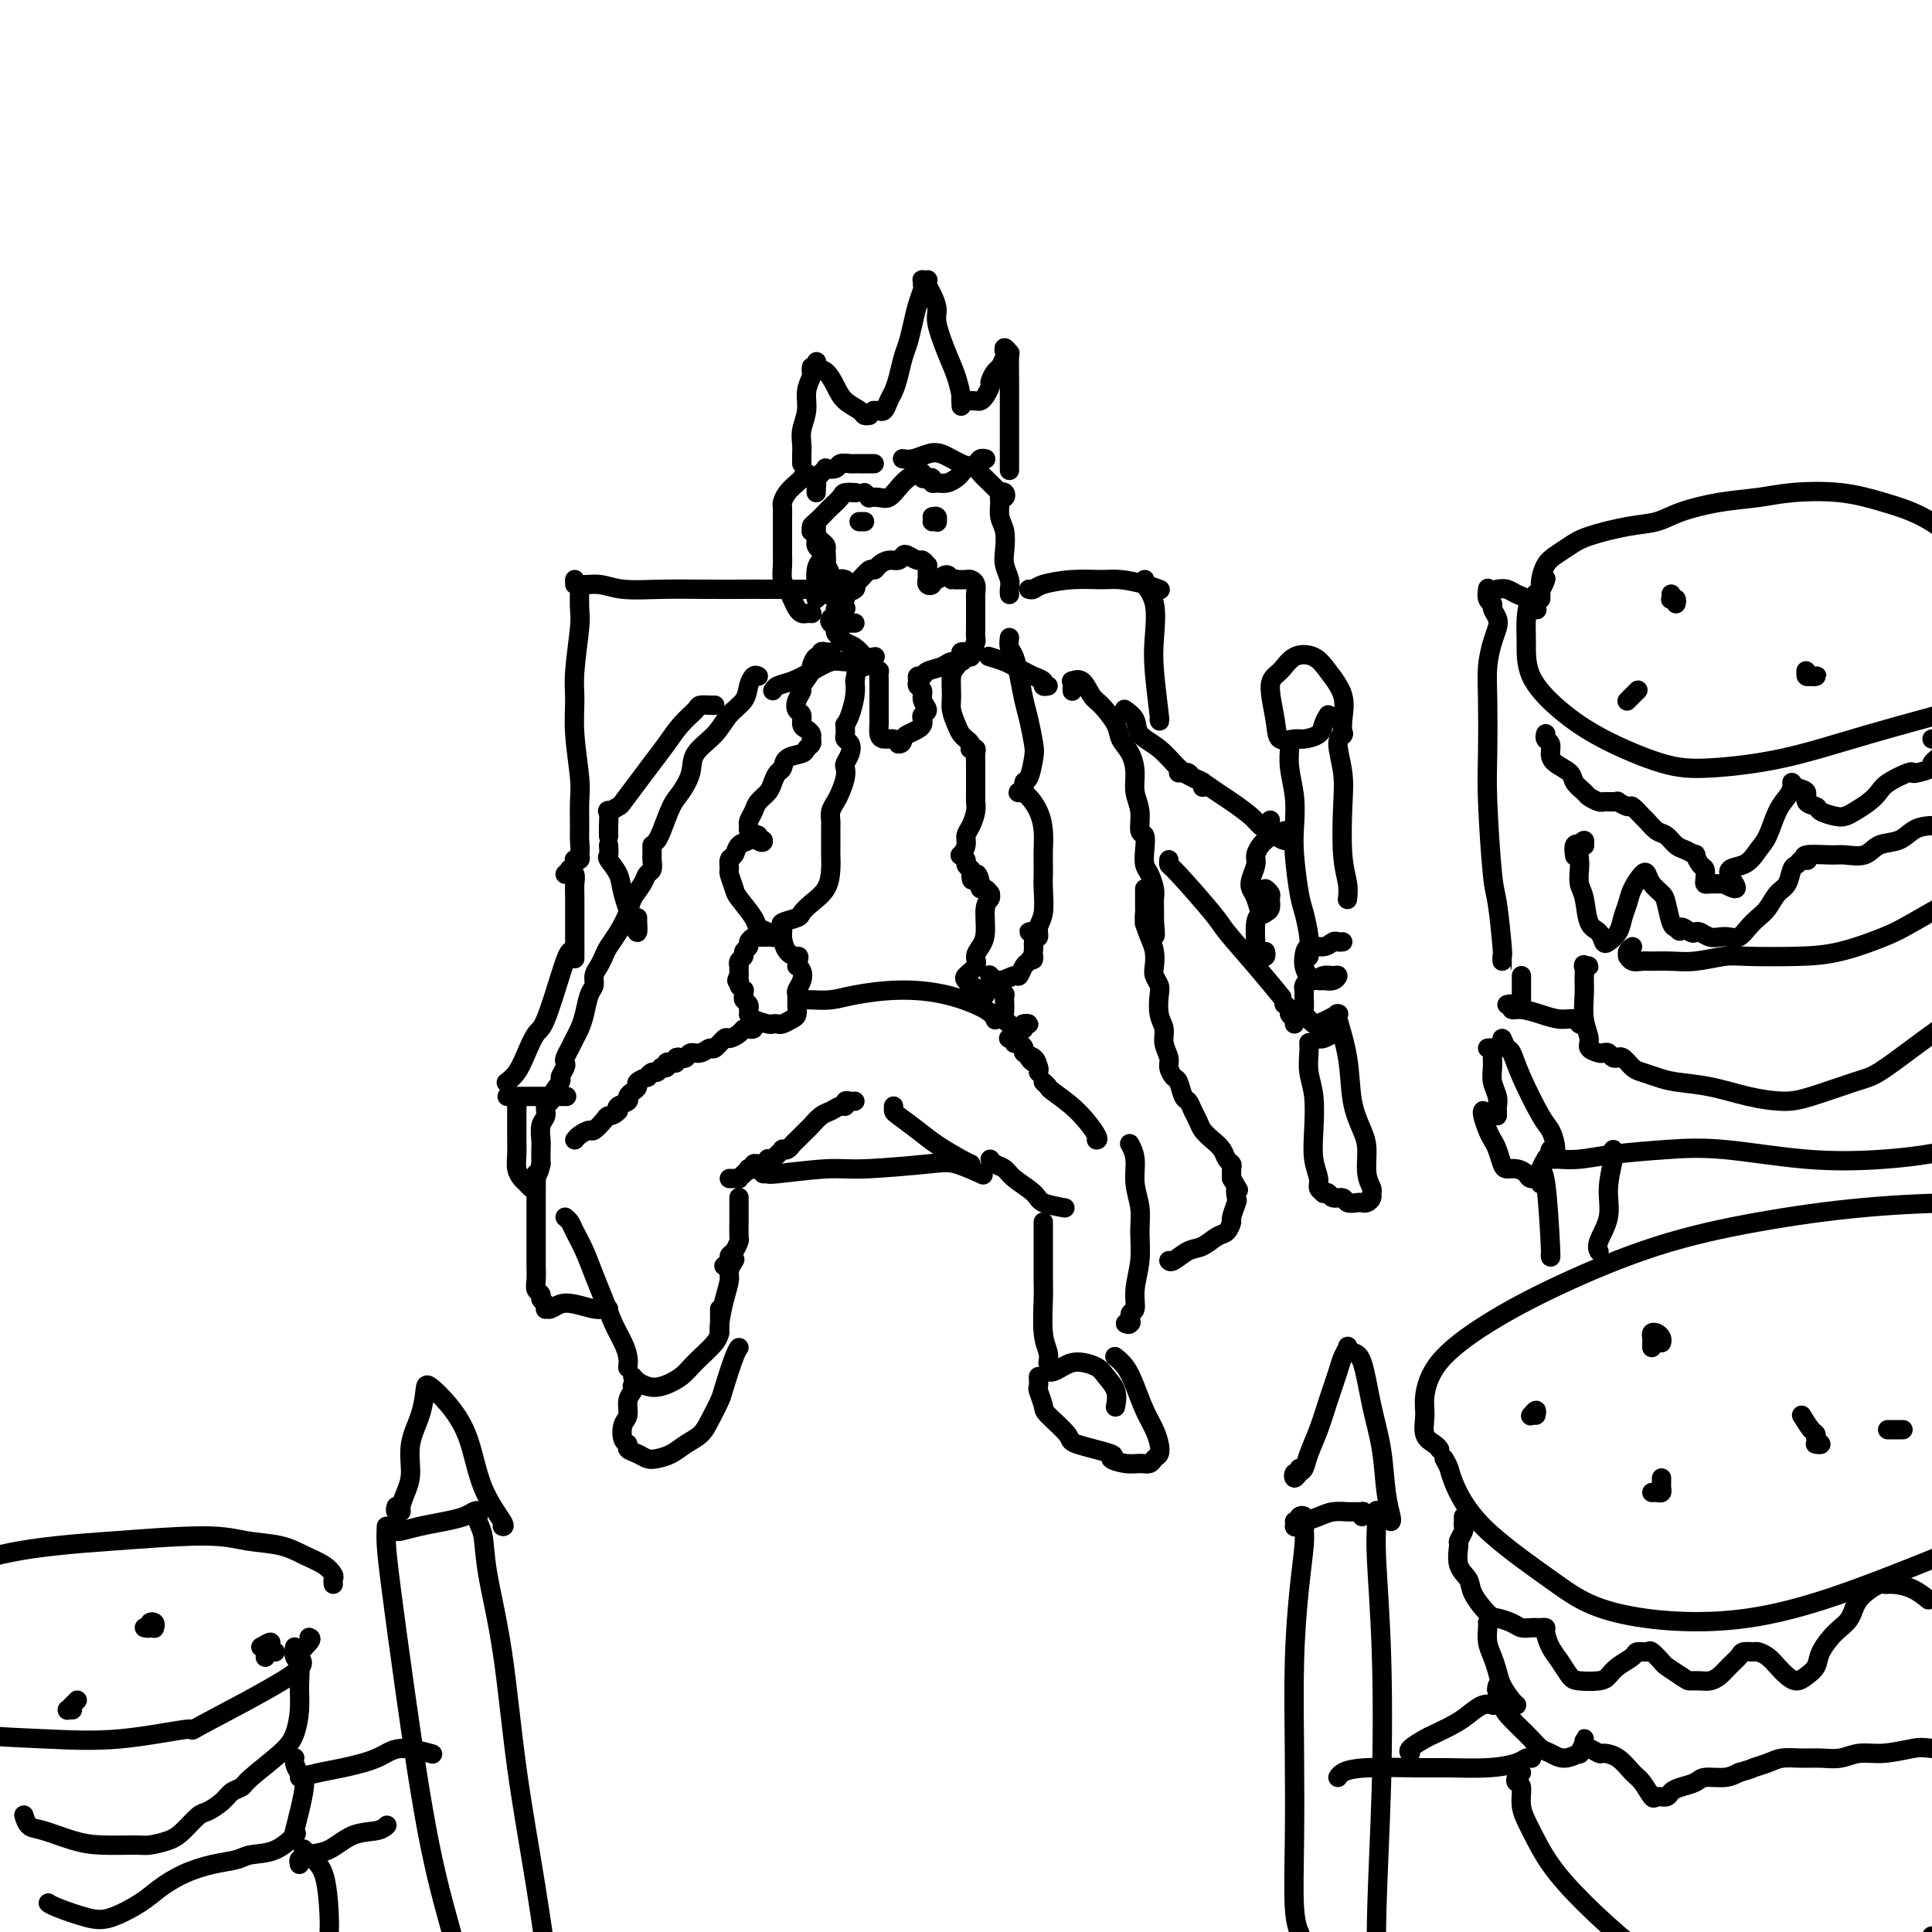 <svg viewBox='0 0 400 400' version='1.1' xmlns='http://www.w3.org/2000/svg' xmlns:xlink='http://www.w3.org/1999/xlink'><g fill='none' stroke='rgb(0,0,0)' stroke-width='4' stroke-linecap='round' stroke-linejoin='round'><path d='M175,129c-0.083,0.000 -0.167,0.000 0,0c0.167,0.000 0.583,0.000 1,0c0.417,0.000 0.833,0.000 1,0c0.167,0.000 0.083,0.000 0,0'/><path d='M175,126c0.111,-0.039 0.222,-0.078 0,0c-0.222,0.078 -0.776,0.273 -1,0c-0.224,-0.273 -0.116,-1.012 0,-1c0.116,0.012 0.240,0.777 0,1c-0.240,0.223 -0.845,-0.095 -1,0c-0.155,0.095 0.140,0.603 0,1c-0.140,0.397 -0.714,0.684 -1,1c-0.286,0.316 -0.285,0.662 0,1c0.285,0.338 0.853,0.667 1,1c0.147,0.333 -0.126,0.670 0,1c0.126,0.330 0.650,0.652 1,1c0.350,0.348 0.527,0.723 1,1c0.473,0.277 1.241,0.457 2,1c0.759,0.543 1.510,1.450 2,2c0.490,0.550 0.720,0.742 1,1c0.280,0.258 0.611,0.580 1,1c0.389,0.420 0.836,0.938 1,1c0.164,0.062 0.044,-0.331 0,0c-0.044,0.331 -0.012,1.387 0,2c0.012,0.613 0.003,0.784 0,1c-0.003,0.216 -0.001,0.477 0,1c0.001,0.523 -0.000,1.310 0,2c0.000,0.690 0.002,1.285 0,2c-0.002,0.715 -0.008,1.550 0,2c0.008,0.450 0.030,0.516 0,1c-0.030,0.484 -0.111,1.388 0,2c0.111,0.612 0.415,0.934 1,1c0.585,0.066 1.453,-0.124 2,0c0.547,0.124 0.774,0.562 1,1'/><path d='M186,154c0.813,0.131 0.845,-0.542 1,-1c0.155,-0.458 0.433,-0.700 1,-1c0.567,-0.300 1.425,-0.657 2,-1c0.575,-0.343 0.868,-0.672 1,-1c0.132,-0.328 0.103,-0.655 0,-1c-0.103,-0.345 -0.280,-0.708 0,-1c0.280,-0.292 1.018,-0.512 1,-1c-0.018,-0.488 -0.790,-1.245 -1,-2c-0.210,-0.755 0.143,-1.508 0,-2c-0.143,-0.492 -0.783,-0.723 -1,-1c-0.217,-0.277 -0.010,-0.599 0,-1c0.010,-0.401 -0.177,-0.882 0,-1c0.177,-0.118 0.720,0.127 1,0c0.280,-0.127 0.299,-0.626 1,-1c0.701,-0.374 2.086,-0.624 3,-1c0.914,-0.376 1.359,-0.878 2,-1c0.641,-0.122 1.478,0.137 2,0c0.522,-0.137 0.728,-0.671 1,-1c0.272,-0.329 0.609,-0.454 1,-1c0.391,-0.546 0.837,-1.512 1,-2c0.163,-0.488 0.044,-0.497 0,-1c-0.044,-0.503 -0.012,-1.501 0,-2c0.012,-0.499 0.003,-0.500 0,-1c-0.003,-0.500 0.000,-1.500 0,-2c-0.000,-0.500 -0.003,-0.502 0,-1c0.003,-0.498 0.013,-1.492 0,-2c-0.013,-0.508 -0.048,-0.528 0,-1c0.048,-0.472 0.178,-1.394 0,-2c-0.178,-0.606 -0.663,-0.894 -1,-1c-0.337,-0.106 -0.525,-0.030 -1,0c-0.475,0.030 -1.238,0.015 -2,0'/><path d='M198,120c-0.812,-0.386 -0.844,0.149 -1,0c-0.156,-0.149 -0.438,-0.981 -1,-1c-0.562,-0.019 -1.404,0.775 -2,1c-0.596,0.225 -0.944,-0.120 -1,0c-0.056,0.120 0.181,0.705 0,1c-0.181,0.295 -0.781,0.299 -1,0c-0.219,-0.299 -0.058,-0.902 0,-1c0.058,-0.098 0.012,0.310 0,0c-0.012,-0.310 0.009,-1.336 0,-2c-0.009,-0.664 -0.048,-0.966 0,-1c0.048,-0.034 0.181,0.200 0,0c-0.181,-0.200 -0.678,-0.834 -1,-1c-0.322,-0.166 -0.470,0.137 -1,0c-0.530,-0.137 -1.441,-0.714 -2,-1c-0.559,-0.286 -0.766,-0.283 -1,0c-0.234,0.283 -0.496,0.844 -1,1c-0.504,0.156 -1.252,-0.095 -2,0c-0.748,0.095 -1.497,0.536 -2,1c-0.503,0.464 -0.760,0.950 -1,1c-0.240,0.050 -0.464,-0.338 -1,0c-0.536,0.338 -1.383,1.401 -2,2c-0.617,0.599 -1.005,0.735 -1,1c0.005,0.265 0.404,0.659 0,1c-0.404,0.341 -1.610,0.628 -2,1c-0.390,0.372 0.035,0.830 0,1c-0.035,0.170 -0.531,0.052 -1,0c-0.469,-0.052 -0.910,-0.039 -1,0c-0.090,0.039 0.172,0.103 0,0c-0.172,-0.103 -0.777,-0.374 -1,-1c-0.223,-0.626 -0.064,-1.607 0,-2c0.064,-0.393 0.032,-0.196 0,0'/><path d='M172,121c-0.500,-0.333 -0.250,-0.167 0,0'/><path d='M178,108c-0.111,0.000 -0.222,0.000 0,0c0.222,0.000 0.778,0.000 1,0c0.222,-0.000 0.111,0.000 0,0'/><path d='M193,108c0.431,-0.030 0.861,-0.061 1,0c0.139,0.061 -0.014,0.212 0,0c0.014,-0.212 0.196,-0.788 0,-1c-0.196,-0.212 -0.770,-0.061 -1,0c-0.230,0.061 -0.115,0.030 0,0'/><path d='M175,120c-0.444,-0.145 -0.889,-0.289 -1,0c-0.111,0.289 0.110,1.012 0,1c-0.110,-0.012 -0.551,-0.758 -1,-1c-0.449,-0.242 -0.904,0.019 -1,0c-0.096,-0.019 0.168,-0.320 0,-1c-0.168,-0.680 -0.767,-1.740 -1,-2c-0.233,-0.260 -0.101,0.281 0,0c0.101,-0.281 0.171,-1.385 0,-2c-0.171,-0.615 -0.582,-0.742 -1,-1c-0.418,-0.258 -0.844,-0.648 -1,-1c-0.156,-0.352 -0.042,-0.668 0,-1c0.042,-0.332 0.011,-0.681 0,-1c-0.011,-0.319 -0.003,-0.608 0,-1c0.003,-0.392 0.001,-0.889 0,-1c-0.001,-0.111 -0.000,0.162 0,0c0.000,-0.162 0.000,-0.761 0,-1c-0.000,-0.239 -0.000,-0.120 0,0'/><path d='M177,102c-0.057,-0.004 -0.113,-0.008 0,0c0.113,0.008 0.396,0.029 0,0c-0.396,-0.029 -1.472,-0.106 -2,0c-0.528,0.106 -0.510,0.395 -1,1c-0.490,0.605 -1.490,1.525 -2,2c-0.510,0.475 -0.530,0.505 -1,1c-0.470,0.495 -1.391,1.456 -2,2c-0.609,0.544 -0.907,0.670 -1,1c-0.093,0.330 0.017,0.862 0,1c-0.017,0.138 -0.163,-0.118 0,0c0.163,0.118 0.633,0.609 1,1c0.367,0.391 0.632,0.682 1,1c0.368,0.318 0.841,0.664 1,1c0.159,0.336 0.004,0.661 0,1c-0.004,0.339 0.142,0.692 0,1c-0.142,0.308 -0.574,0.570 -1,1c-0.426,0.430 -0.846,1.028 -1,2c-0.154,0.972 -0.041,2.317 0,3c0.041,0.683 0.011,0.705 0,1c-0.011,0.295 -0.003,0.863 0,1c0.003,0.137 0.001,-0.155 0,0c-0.001,0.155 -0.000,0.759 0,1c0.000,0.241 0.000,0.121 0,0'/><path d='M168,127c0.089,0.005 0.179,0.009 0,0c-0.179,-0.009 -0.625,-0.033 -1,0c-0.375,0.033 -0.679,0.123 -1,0c-0.321,-0.123 -0.660,-0.459 -1,-1c-0.340,-0.541 -0.679,-1.287 -1,-2c-0.321,-0.713 -0.622,-1.395 -1,-2c-0.378,-0.605 -0.833,-1.135 -1,-2c-0.167,-0.865 -0.045,-2.064 0,-3c0.045,-0.936 0.012,-1.609 0,-2c-0.012,-0.391 -0.003,-0.500 0,-1c0.003,-0.500 0.001,-1.391 0,-2c-0.001,-0.609 -0.000,-0.937 0,-1c0.000,-0.063 0.000,0.139 0,0c-0.000,-0.139 0.000,-0.619 0,-1c-0.000,-0.381 -0.001,-0.665 0,-1c0.001,-0.335 0.002,-0.722 0,-1c-0.002,-0.278 -0.008,-0.445 0,-1c0.008,-0.555 0.029,-1.496 0,-2c-0.029,-0.504 -0.110,-0.570 0,-1c0.110,-0.430 0.410,-1.222 1,-2c0.590,-0.778 1.468,-1.540 2,-2c0.532,-0.460 0.717,-0.618 1,-1c0.283,-0.382 0.664,-0.987 1,-1c0.336,-0.013 0.626,0.567 1,1c0.374,0.433 0.832,0.721 1,1c0.168,0.279 0.045,0.550 0,1c-0.045,0.450 -0.013,1.078 0,1c0.013,-0.078 0.006,-0.861 0,-1c-0.006,-0.139 -0.012,0.365 0,0c0.012,-0.365 0.042,-1.598 0,-2c-0.042,-0.402 -0.155,0.028 0,0c0.155,-0.028 0.577,-0.514 1,-1'/><path d='M170,98c1.351,-1.326 0.729,-1.140 1,-1c0.271,0.140 1.435,0.234 2,0c0.565,-0.234 0.533,-0.795 1,-1c0.467,-0.205 1.434,-0.055 2,0c0.566,0.055 0.730,0.015 1,0c0.270,-0.015 0.647,-0.004 1,0c0.353,0.004 0.682,0.001 1,0c0.318,-0.001 0.624,-0.000 1,0c0.376,0.000 0.822,0.000 1,0c0.178,-0.000 0.089,-0.000 0,0'/><path d='M209,123c0.008,0.072 0.016,0.145 0,0c-0.016,-0.145 -0.056,-0.507 0,-1c0.056,-0.493 0.207,-1.118 0,-2c-0.207,-0.882 -0.773,-2.022 -1,-3c-0.227,-0.978 -0.114,-1.793 0,-3c0.114,-1.207 0.230,-2.806 0,-4c-0.230,-1.194 -0.807,-1.984 -1,-3c-0.193,-1.016 -0.003,-2.258 0,-3c0.003,-0.742 -0.180,-0.982 0,-1c0.180,-0.018 0.725,0.188 1,0c0.275,-0.188 0.282,-0.770 0,-1c-0.282,-0.230 -0.853,-0.107 -1,0c-0.147,0.107 0.131,0.197 0,0c-0.131,-0.197 -0.670,-0.682 -1,-1c-0.330,-0.318 -0.451,-0.471 -1,-1c-0.549,-0.529 -1.525,-1.435 -2,-2c-0.475,-0.565 -0.448,-0.789 -1,-1c-0.552,-0.211 -1.682,-0.410 -3,-1c-1.318,-0.590 -2.823,-1.570 -4,-2c-1.177,-0.430 -2.027,-0.311 -3,0c-0.973,0.311 -2.070,0.815 -3,1c-0.930,0.185 -1.694,0.053 -2,0c-0.306,-0.053 -0.153,-0.026 0,0'/><path d='M179,102c0.471,0.419 0.941,0.839 1,1c0.059,0.161 -0.294,0.065 0,0c0.294,-0.065 1.234,-0.098 2,0c0.766,0.098 1.358,0.326 2,0c0.642,-0.326 1.334,-1.208 2,-2c0.666,-0.792 1.305,-1.494 2,-2c0.695,-0.506 1.444,-0.816 2,-1c0.556,-0.184 0.919,-0.242 1,0c0.081,0.242 -0.120,0.782 0,1c0.120,0.218 0.560,0.112 1,0c0.440,-0.112 0.881,-0.229 1,0c0.119,0.229 -0.084,0.805 0,1c0.084,0.195 0.455,0.011 1,0c0.545,-0.011 1.263,0.152 2,0c0.737,-0.152 1.493,-0.619 2,-1c0.507,-0.381 0.767,-0.676 1,-1c0.233,-0.324 0.441,-0.675 1,-1c0.559,-0.325 1.470,-0.623 2,-1c0.530,-0.377 0.678,-0.833 1,-1c0.322,-0.167 0.817,-0.045 1,0c0.183,0.045 0.052,0.013 0,0c-0.052,-0.013 -0.026,-0.006 0,0'/><path d='M166,96c-0.001,-0.441 -0.001,-0.883 0,-1c0.001,-0.117 0.004,0.090 0,0c-0.004,-0.090 -0.016,-0.477 0,-1c0.016,-0.523 0.061,-1.180 0,-2c-0.061,-0.820 -0.226,-1.802 0,-3c0.226,-1.198 0.845,-2.612 1,-4c0.155,-1.388 -0.155,-2.750 0,-4c0.155,-1.250 0.773,-2.386 1,-3c0.227,-0.614 0.061,-0.704 0,-1c-0.061,-0.296 -0.017,-0.799 0,-1c0.017,-0.201 0.009,-0.101 0,0'/><path d='M169,75c0.047,-0.102 0.094,-0.204 0,0c-0.094,0.204 -0.330,0.712 0,1c0.330,0.288 1.226,0.354 2,1c0.774,0.646 1.427,1.872 2,3c0.573,1.128 1.068,2.159 2,3c0.932,0.841 2.301,1.494 3,2c0.699,0.506 0.727,0.867 1,1c0.273,0.133 0.792,0.038 1,0c0.208,-0.038 0.104,-0.019 0,0'/><path d='M181,85c-0.120,-0.004 -0.239,-0.007 0,0c0.239,0.007 0.838,0.025 1,0c0.162,-0.025 -0.111,-0.091 0,0c0.111,0.091 0.607,0.341 1,0c0.393,-0.341 0.683,-1.273 1,-2c0.317,-0.727 0.662,-1.250 1,-2c0.338,-0.750 0.668,-1.726 1,-3c0.332,-1.274 0.667,-2.846 1,-4c0.333,-1.154 0.663,-1.892 1,-3c0.337,-1.108 0.679,-2.588 1,-4c0.321,-1.412 0.621,-2.757 1,-4c0.379,-1.243 0.837,-2.386 1,-3c0.163,-0.614 0.030,-0.701 0,-1c-0.030,-0.299 0.044,-0.810 0,-1c-0.044,-0.190 -0.205,-0.060 0,0c0.205,0.060 0.777,0.050 1,0c0.223,-0.050 0.097,-0.140 0,0c-0.097,0.140 -0.164,0.511 0,1c0.164,0.489 0.558,1.095 1,2c0.442,0.905 0.931,2.110 1,3c0.069,0.890 -0.283,1.467 0,3c0.283,1.533 1.200,4.022 2,6c0.800,1.978 1.482,3.444 2,5c0.518,1.556 0.871,3.201 1,4c0.129,0.799 0.035,0.750 0,1c-0.035,0.250 -0.009,0.798 0,1c0.009,0.202 0.003,0.058 0,0c-0.003,-0.058 -0.001,-0.029 0,0'/><path d='M199,82c0.016,-0.113 0.032,-0.226 0,0c-0.032,0.226 -0.111,0.791 0,1c0.111,0.209 0.412,0.063 1,0c0.588,-0.063 1.463,-0.043 2,0c0.537,0.043 0.735,0.110 1,0c0.265,-0.110 0.596,-0.395 1,-1c0.404,-0.605 0.883,-1.528 1,-2c0.117,-0.472 -0.126,-0.493 0,-1c0.126,-0.507 0.621,-1.500 1,-2c0.379,-0.500 0.641,-0.508 1,-1c0.359,-0.492 0.814,-1.467 1,-2c0.186,-0.533 0.102,-0.623 0,-1c-0.102,-0.377 -0.224,-1.041 0,-1c0.224,0.041 0.792,0.786 1,1c0.208,0.214 0.056,-0.103 0,1c-0.056,1.103 -0.015,3.627 0,5c0.015,1.373 0.004,1.594 0,3c-0.004,1.406 -0.001,3.995 0,6c0.001,2.005 0.000,3.424 0,5c-0.000,1.576 -0.000,3.307 0,4c0.000,0.693 0.000,0.346 0,0'/><path d='M172,135c-0.304,0.035 -0.608,0.069 -1,0c-0.392,-0.069 -0.874,-0.242 -1,0c-0.126,0.242 0.102,0.899 0,1c-0.102,0.101 -0.534,-0.353 -1,0c-0.466,0.353 -0.965,1.512 -1,2c-0.035,0.488 0.396,0.306 0,1c-0.396,0.694 -1.619,2.265 -2,3c-0.381,0.735 0.079,0.634 0,1c-0.079,0.366 -0.698,1.197 -1,2c-0.302,0.803 -0.287,1.577 0,2c0.287,0.423 0.847,0.495 1,1c0.153,0.505 -0.102,1.445 0,2c0.102,0.555 0.560,0.726 1,1c0.440,0.274 0.863,0.651 1,1c0.137,0.349 -0.012,0.670 0,1c0.012,0.330 0.186,0.670 0,1c-0.186,0.330 -0.732,0.651 -1,1c-0.268,0.349 -0.257,0.726 -1,1c-0.743,0.274 -2.239,0.443 -3,1c-0.761,0.557 -0.785,1.500 -1,2c-0.215,0.500 -0.621,0.556 -1,1c-0.379,0.444 -0.732,1.274 -1,2c-0.268,0.726 -0.450,1.346 -1,2c-0.550,0.654 -1.469,1.341 -2,2c-0.531,0.659 -0.676,1.291 -1,2c-0.324,0.709 -0.829,1.495 -1,2c-0.171,0.505 -0.008,0.727 0,1c0.008,0.273 -0.139,0.595 0,1c0.139,0.405 0.563,0.892 1,1c0.437,0.108 0.887,-0.163 1,0c0.113,0.163 -0.111,0.761 0,1c0.111,0.239 0.555,0.120 1,0'/><path d='M158,174c0.224,0.676 -0.717,0.365 -1,0c-0.283,-0.365 0.093,-0.784 0,-1c-0.093,-0.216 -0.656,-0.228 -1,0c-0.344,0.228 -0.470,0.695 -1,1c-0.530,0.305 -1.463,0.447 -2,1c-0.537,0.553 -0.676,1.517 -1,2c-0.324,0.483 -0.832,0.483 -1,1c-0.168,0.517 0.004,1.549 0,2c-0.004,0.451 -0.185,0.320 0,1c0.185,0.680 0.736,2.171 1,3c0.264,0.829 0.242,0.996 1,2c0.758,1.004 2.295,2.843 3,4c0.705,1.157 0.578,1.630 1,2c0.422,0.370 1.395,0.635 2,1c0.605,0.365 0.844,0.830 1,1c0.156,0.170 0.231,0.046 0,0c-0.231,-0.046 -0.769,-0.013 -1,0c-0.231,0.013 -0.157,0.006 0,0c0.157,-0.006 0.397,-0.013 0,0c-0.397,0.013 -1.431,0.045 -2,0c-0.569,-0.045 -0.673,-0.167 -1,0c-0.327,0.167 -0.876,0.622 -1,1c-0.124,0.378 0.177,0.680 0,1c-0.177,0.320 -0.832,0.659 -1,1c-0.168,0.341 0.151,0.683 0,1c-0.151,0.317 -0.773,0.610 -1,1c-0.227,0.390 -0.061,0.878 0,1c0.061,0.122 0.016,-0.121 0,0c-0.016,0.121 -0.005,0.606 0,1c0.005,0.394 0.002,0.697 0,1'/><path d='M153,202c-0.912,1.575 -0.192,1.014 0,1c0.192,-0.014 -0.146,0.521 0,1c0.146,0.479 0.775,0.902 1,1c0.225,0.098 0.046,-0.128 0,0c-0.046,0.128 0.040,0.609 0,1c-0.040,0.391 -0.207,0.692 0,1c0.207,0.308 0.788,0.622 1,1c0.212,0.378 0.057,0.818 0,1c-0.057,0.182 -0.014,0.104 0,0c0.014,-0.104 0.000,-0.234 0,0c-0.000,0.234 0.013,0.833 0,1c-0.013,0.167 -0.053,-0.099 0,0c0.053,0.099 0.198,0.563 1,1c0.802,0.437 2.260,0.846 3,1c0.740,0.154 0.762,0.053 1,0c0.238,-0.053 0.691,-0.058 1,0c0.309,0.058 0.475,0.180 1,0c0.525,-0.180 1.408,-0.663 2,-1c0.592,-0.337 0.894,-0.527 1,-1c0.106,-0.473 0.015,-1.230 0,-2c-0.015,-0.770 0.046,-1.554 0,-2c-0.046,-0.446 -0.198,-0.552 0,-1c0.198,-0.448 0.746,-1.236 1,-2c0.254,-0.764 0.216,-1.504 0,-2c-0.216,-0.496 -0.608,-0.748 -1,-1'/><path d='M165,200c0.568,-2.290 0.489,-2.014 0,-2c-0.489,0.014 -1.388,-0.234 -2,-1c-0.612,-0.766 -0.936,-2.050 -1,-3c-0.064,-0.950 0.131,-1.566 0,-2c-0.131,-0.434 -0.589,-0.684 0,-1c0.589,-0.316 2.224,-0.696 3,-1c0.776,-0.304 0.691,-0.533 1,-1c0.309,-0.467 1.011,-1.174 2,-2c0.989,-0.826 2.265,-1.773 3,-3c0.735,-1.227 0.929,-2.735 1,-4c0.071,-1.265 0.019,-2.289 0,-3c-0.019,-0.711 -0.006,-1.111 0,-2c0.006,-0.889 0.005,-2.269 0,-3c-0.005,-0.731 -0.013,-0.814 0,-1c0.013,-0.186 0.046,-0.476 0,-1c-0.046,-0.524 -0.170,-1.282 0,-2c0.170,-0.718 0.633,-1.396 1,-2c0.367,-0.604 0.638,-1.134 1,-2c0.362,-0.866 0.816,-2.067 1,-3c0.184,-0.933 0.098,-1.598 0,-2c-0.098,-0.402 -0.208,-0.542 0,-1c0.208,-0.458 0.735,-1.236 1,-2c0.265,-0.764 0.267,-1.515 0,-2c-0.267,-0.485 -0.804,-0.703 -1,-1c-0.196,-0.297 -0.050,-0.672 0,-1c0.050,-0.328 0.003,-0.608 0,-1c-0.003,-0.392 0.038,-0.895 0,-1c-0.038,-0.105 -0.154,0.188 0,0c0.154,-0.188 0.580,-0.858 1,-2c0.420,-1.142 0.834,-2.755 1,-4c0.166,-1.245 0.083,-2.123 0,-3'/><path d='M177,141c1.126,-7.287 0.941,-4.005 1,-3c0.059,1.005 0.362,-0.268 1,-1c0.638,-0.732 1.611,-0.923 2,-1c0.389,-0.077 0.195,-0.038 0,0'/><path d='M201,136c-0.455,-0.427 -0.909,-0.854 -1,-1c-0.091,-0.146 0.182,-0.011 0,0c-0.182,0.011 -0.819,-0.104 -1,0c-0.181,0.104 0.094,0.425 0,1c-0.094,0.575 -0.558,1.403 -1,2c-0.442,0.597 -0.862,0.961 -1,2c-0.138,1.039 0.005,2.752 0,4c-0.005,1.248 -0.160,2.033 0,3c0.160,0.967 0.635,2.118 1,3c0.365,0.882 0.620,1.494 1,2c0.380,0.506 0.885,0.906 1,1c0.115,0.094 -0.162,-0.119 0,0c0.162,0.119 0.761,0.570 1,1c0.239,0.430 0.117,0.839 0,1c-0.117,0.161 -0.227,0.075 0,0c0.227,-0.075 0.793,-0.137 1,0c0.207,0.137 0.055,0.473 0,1c-0.055,0.527 -0.015,1.244 0,2c0.015,0.756 0.004,1.550 0,2c-0.004,0.450 -0.000,0.556 0,1c0.000,0.444 -0.003,1.225 0,2c0.003,0.775 0.011,1.545 0,2c-0.011,0.455 -0.040,0.597 0,1c0.040,0.403 0.151,1.068 0,2c-0.151,0.932 -0.563,2.130 -1,3c-0.437,0.870 -0.898,1.413 -1,2c-0.102,0.587 0.154,1.218 0,2c-0.154,0.782 -0.718,1.715 -1,2c-0.282,0.285 -0.282,-0.078 0,0c0.282,0.078 0.845,0.598 1,1c0.155,0.402 -0.099,0.686 0,1c0.099,0.314 0.549,0.657 1,1'/><path d='M201,180c0.008,3.990 0.528,1.465 1,1c0.472,-0.465 0.897,1.128 1,2c0.103,0.872 -0.115,1.021 0,1c0.115,-0.021 0.563,-0.213 1,0c0.437,0.213 0.864,0.830 1,1c0.136,0.170 -0.019,-0.106 0,0c0.019,0.106 0.211,0.595 0,1c-0.211,0.405 -0.825,0.727 -1,2c-0.175,1.273 0.089,3.497 0,5c-0.089,1.503 -0.532,2.287 -1,3c-0.468,0.713 -0.960,1.357 -1,2c-0.040,0.643 0.374,1.285 0,2c-0.374,0.715 -1.536,1.502 -2,2c-0.464,0.498 -0.229,0.708 0,1c0.229,0.292 0.453,0.666 1,1c0.547,0.334 1.416,0.628 2,1c0.584,0.372 0.881,0.820 1,1c0.119,0.180 0.059,0.090 0,0'/><path d='M209,132c-0.089,0.706 -0.179,1.411 0,2c0.179,0.589 0.626,1.061 1,2c0.374,0.939 0.675,2.346 1,4c0.325,1.654 0.673,3.554 1,5c0.327,1.446 0.634,2.438 1,4c0.366,1.562 0.793,3.694 1,5c0.207,1.306 0.196,1.786 0,3c-0.196,1.214 -0.575,3.164 -1,4c-0.425,0.836 -0.894,0.559 -1,1c-0.106,0.441 0.153,1.600 0,2c-0.153,0.400 -0.719,0.042 -1,0c-0.281,-0.042 -0.279,0.231 0,0c0.279,-0.231 0.835,-0.968 1,-1c0.165,-0.032 -0.061,0.641 0,1c0.061,0.359 0.409,0.403 1,1c0.591,0.597 1.426,1.745 2,3c0.574,1.255 0.885,2.616 1,4c0.115,1.384 0.032,2.790 0,4c-0.032,1.210 -0.013,2.225 0,3c0.013,0.775 0.018,1.312 0,2c-0.018,0.688 -0.061,1.529 0,3c0.061,1.471 0.226,3.572 0,5c-0.226,1.428 -0.844,2.183 -1,3c-0.156,0.817 0.150,1.698 0,2c-0.150,0.302 -0.754,0.027 -1,0c-0.246,-0.027 -0.132,0.196 0,0c0.132,-0.196 0.284,-0.809 0,-1c-0.284,-0.191 -1.004,0.042 -1,0c0.004,-0.042 0.732,-0.357 1,0c0.268,0.357 0.077,1.388 0,2c-0.077,0.612 -0.038,0.806 0,1'/><path d='M214,196c-0.261,4.112 0.086,2.393 0,2c-0.086,-0.393 -0.607,0.540 -1,1c-0.393,0.460 -0.659,0.445 -1,1c-0.341,0.555 -0.757,1.679 -1,2c-0.243,0.321 -0.313,-0.161 -1,0c-0.687,0.161 -1.993,0.967 -3,1c-1.007,0.033 -1.716,-0.705 -2,-1c-0.284,-0.295 -0.142,-0.148 0,0'/><path d='M156,212c0.087,0.417 0.174,0.834 0,1c-0.174,0.166 -0.609,0.081 -1,0c-0.391,-0.081 -0.739,-0.157 -1,0c-0.261,0.157 -0.436,0.549 -1,1c-0.564,0.451 -1.516,0.962 -2,1c-0.484,0.038 -0.501,-0.397 -1,0c-0.499,0.397 -1.482,1.627 -2,2c-0.518,0.373 -0.572,-0.110 -1,0c-0.428,0.110 -1.229,0.813 -2,1c-0.771,0.187 -1.512,-0.142 -2,0c-0.488,0.142 -0.722,0.756 -1,1c-0.278,0.244 -0.600,0.117 -1,0c-0.400,-0.117 -0.877,-0.224 -1,0c-0.123,0.224 0.107,0.778 0,1c-0.107,0.222 -0.551,0.112 -1,0c-0.449,-0.112 -0.904,-0.227 -1,0c-0.096,0.227 0.167,0.797 0,1c-0.167,0.203 -0.765,0.039 -1,0c-0.235,-0.039 -0.106,0.046 0,0c0.106,-0.046 0.188,-0.223 0,0c-0.188,0.223 -0.647,0.847 -1,1c-0.353,0.153 -0.602,-0.166 -1,0c-0.398,0.166 -0.947,0.818 -1,1c-0.053,0.182 0.388,-0.106 0,0c-0.388,0.106 -1.604,0.606 -2,1c-0.396,0.394 0.030,0.683 0,1c-0.030,0.317 -0.516,0.662 -1,1c-0.484,0.338 -0.965,0.668 -1,1c-0.035,0.332 0.375,0.666 0,1c-0.375,0.334 -1.536,0.667 -2,1c-0.464,0.333 -0.232,0.667 0,1'/><path d='M128,230c-1.041,1.127 -1.645,0.946 -2,1c-0.355,0.054 -0.463,0.344 -1,1c-0.537,0.656 -1.503,1.679 -2,2c-0.497,0.321 -0.525,-0.058 -1,0c-0.475,0.058 -1.397,0.554 -2,1c-0.603,0.446 -0.887,0.842 -1,1c-0.113,0.158 -0.057,0.079 0,0'/><path d='M157,140c-0.320,-0.153 -0.639,-0.306 -1,0c-0.361,0.306 -0.762,1.071 -1,2c-0.238,0.929 -0.311,2.022 -1,3c-0.689,0.978 -1.995,1.841 -3,3c-1.005,1.159 -1.711,2.615 -3,4c-1.289,1.385 -3.161,2.700 -4,4c-0.839,1.300 -0.645,2.587 -1,4c-0.355,1.413 -1.258,2.953 -2,4c-0.742,1.047 -1.323,1.600 -2,3c-0.677,1.400 -1.452,3.646 -2,5c-0.548,1.354 -0.871,1.815 -1,2c-0.129,0.185 -0.065,0.092 0,0'/><path d='M177,228c-0.305,0.032 -0.610,0.064 -1,0c-0.390,-0.064 -0.867,-0.226 -1,0c-0.133,0.226 0.076,0.838 0,1c-0.076,0.162 -0.439,-0.126 -1,0c-0.561,0.126 -1.320,0.668 -2,1c-0.680,0.332 -1.281,0.456 -2,1c-0.719,0.544 -1.554,1.508 -2,2c-0.446,0.492 -0.502,0.510 -1,1c-0.498,0.490 -1.439,1.451 -2,2c-0.561,0.549 -0.741,0.686 -1,1c-0.259,0.314 -0.595,0.806 -1,1c-0.405,0.194 -0.878,0.090 -1,0c-0.122,-0.090 0.107,-0.168 0,0c-0.107,0.168 -0.550,0.580 -1,1c-0.450,0.420 -0.908,0.848 -1,1c-0.092,0.152 0.182,0.026 0,0c-0.182,-0.026 -0.818,0.046 -1,0c-0.182,-0.046 0.091,-0.209 0,0c-0.091,0.209 -0.545,0.792 -1,1c-0.455,0.208 -0.910,0.042 -1,0c-0.090,-0.042 0.187,0.041 0,0c-0.187,-0.041 -0.837,-0.204 -1,0c-0.163,0.204 0.163,0.776 0,1c-0.163,0.224 -0.813,0.098 -1,0c-0.187,-0.098 0.091,-0.170 0,0c-0.091,0.170 -0.550,0.581 -1,1c-0.450,0.419 -0.891,0.844 -1,1c-0.109,0.156 0.115,0.042 0,0c-0.115,-0.042 -0.569,-0.011 -1,0c-0.431,0.011 -0.837,0.003 -1,0c-0.163,-0.003 -0.081,-0.002 0,0'/><path d='M153,248c0.000,-0.007 0.000,-0.014 0,0c-0.000,0.014 -0.000,0.050 0,0c0.000,-0.050 0.000,-0.184 0,0c-0.000,0.184 -0.000,0.687 0,1c0.000,0.313 0.001,0.436 0,1c-0.001,0.564 -0.003,1.569 0,2c0.003,0.431 0.011,0.286 0,1c-0.011,0.714 -0.040,2.285 0,3c0.040,0.715 0.151,0.574 0,1c-0.151,0.426 -0.562,1.421 -1,2c-0.438,0.579 -0.901,0.743 -1,1c-0.099,0.257 0.166,0.608 0,1c-0.166,0.392 -0.762,0.826 -1,1c-0.238,0.174 -0.119,0.087 0,0'/><path d='M117,252c0.357,0.285 0.715,0.571 1,1c0.285,0.429 0.499,1.002 1,2c0.501,0.998 1.290,2.420 2,4c0.710,1.580 1.343,3.319 2,5c0.657,1.681 1.339,3.305 2,5c0.661,1.695 1.301,3.460 2,5c0.699,1.540 1.455,2.856 2,4c0.545,1.144 0.877,2.116 1,3c0.123,0.884 0.035,1.681 0,2c-0.035,0.319 -0.018,0.159 0,0'/><path d='M152,261c0.119,-0.189 0.238,-0.377 0,0c-0.238,0.377 -0.834,1.320 -1,2c-0.166,0.680 0.099,1.097 0,2c-0.099,0.903 -0.563,2.294 -1,4c-0.437,1.706 -0.849,3.729 -1,5c-0.151,1.271 -0.043,1.792 0,2c0.043,0.208 0.022,0.104 0,0'/><path d='M131,285c0.259,0.321 0.518,0.642 1,1c0.482,0.358 1.187,0.752 2,1c0.813,0.248 1.735,0.349 3,0c1.265,-0.349 2.875,-1.147 4,-2c1.125,-0.853 1.766,-1.759 3,-3c1.234,-1.241 3.063,-2.816 4,-4c0.937,-1.184 0.983,-1.977 1,-3c0.017,-1.023 0.005,-2.275 0,-3c-0.005,-0.725 -0.001,-0.921 0,-1c0.001,-0.079 0.001,-0.039 0,0'/><path d='M132,287c-0.414,0.020 -0.828,0.040 -1,0c-0.172,-0.040 -0.102,-0.139 0,0c0.102,0.139 0.236,0.517 0,1c-0.236,0.483 -0.844,1.071 -1,2c-0.156,0.929 0.139,2.199 0,3c-0.139,0.801 -0.711,1.131 -1,2c-0.289,0.869 -0.296,2.275 0,3c0.296,0.725 0.893,0.769 1,1c0.107,0.231 -0.278,0.648 0,1c0.278,0.352 1.218,0.638 2,1c0.782,0.362 1.407,0.799 2,1c0.593,0.201 1.156,0.165 2,0c0.844,-0.165 1.970,-0.460 3,-1c1.030,-0.540 1.963,-1.324 3,-2c1.037,-0.676 2.179,-1.246 3,-2c0.821,-0.754 1.320,-1.694 2,-3c0.680,-1.306 1.541,-2.977 2,-4c0.459,-1.023 0.515,-1.398 1,-3c0.485,-1.602 1.400,-4.431 2,-6c0.600,-1.569 0.886,-1.877 1,-2c0.114,-0.123 0.057,-0.062 0,0'/><path d='M185,229c-0.015,0.382 -0.029,0.764 0,1c0.029,0.236 0.103,0.326 1,1c0.897,0.674 2.619,1.932 4,3c1.381,1.068 2.422,1.946 4,3c1.578,1.054 3.694,2.284 5,3c1.306,0.716 1.802,0.919 2,1c0.198,0.081 0.099,0.041 0,0'/><path d='M216,224c0.429,0.392 0.857,0.785 1,1c0.143,0.215 -0.000,0.254 1,1c1.000,0.746 3.144,2.200 5,4c1.856,1.800 3.423,3.946 4,5c0.577,1.054 0.165,1.015 0,1c-0.165,-0.015 -0.082,-0.008 0,0'/><path d='M205,240c0.226,0.349 0.453,0.699 1,1c0.547,0.301 1.415,0.554 2,1c0.585,0.446 0.886,1.086 2,2c1.114,0.914 3.041,2.101 4,3c0.959,0.899 0.951,1.511 2,2c1.049,0.489 3.157,0.854 4,1c0.843,0.146 0.422,0.073 0,0'/><path d='M216,253c0.000,-0.005 0.000,-0.010 0,0c-0.000,0.010 -0.001,0.036 0,1c0.001,0.964 0.004,2.866 0,5c-0.004,2.134 -0.015,4.498 0,6c0.015,1.502 0.057,2.140 0,4c-0.057,1.860 -0.211,4.942 0,7c0.211,2.058 0.788,3.093 1,4c0.212,0.907 0.061,1.688 0,2c-0.061,0.312 -0.030,0.156 0,0'/><path d='M217,284c-0.069,-0.021 -0.138,-0.042 0,0c0.138,0.042 0.484,0.146 1,0c0.516,-0.146 1.204,-0.542 2,-1c0.796,-0.458 1.702,-0.977 3,-1c1.298,-0.023 2.989,0.450 4,1c1.011,0.550 1.343,1.178 2,2c0.657,0.822 1.638,1.837 2,3c0.362,1.163 0.103,2.475 0,3c-0.103,0.525 -0.052,0.262 0,0'/><path d='M215,285c0.031,0.815 0.062,1.629 0,2c-0.062,0.371 -0.216,0.297 0,1c0.216,0.703 0.803,2.181 1,3c0.197,0.819 0.004,0.979 1,2c0.996,1.021 3.179,2.904 4,4c0.821,1.096 0.278,1.404 2,2c1.722,0.596 5.708,1.481 7,2c1.292,0.519 -0.110,0.672 0,1c0.110,0.328 1.732,0.832 3,1c1.268,0.168 2.183,0.001 3,0c0.817,-0.001 1.537,0.163 2,0c0.463,-0.163 0.668,-0.653 1,-1c0.332,-0.347 0.791,-0.549 1,-1c0.209,-0.451 0.170,-1.149 0,-2c-0.170,-0.851 -0.470,-1.853 -1,-3c-0.530,-1.147 -1.291,-2.437 -2,-4c-0.709,-1.563 -1.365,-3.398 -2,-5c-0.635,-1.602 -1.248,-2.970 -2,-4c-0.752,-1.030 -1.643,-1.723 -2,-2c-0.357,-0.277 -0.178,-0.139 0,0'/><path d='M234,273c0.146,0.438 0.292,0.877 0,1c-0.292,0.123 -1.022,-0.068 -1,0c0.022,0.068 0.794,0.397 1,0c0.206,-0.397 -0.155,-1.519 0,-2c0.155,-0.481 0.827,-0.322 1,-1c0.173,-0.678 -0.154,-2.192 0,-4c0.154,-1.808 0.788,-3.908 1,-6c0.212,-2.092 0.000,-4.176 0,-6c-0.000,-1.824 0.210,-3.389 0,-5c-0.210,-1.611 -0.840,-3.267 -1,-5c-0.160,-1.733 0.149,-3.544 0,-5c-0.149,-1.456 -0.757,-2.559 -1,-3c-0.243,-0.441 -0.122,-0.221 0,0'/><path d='M135,175c0.007,0.788 0.014,1.575 0,2c-0.014,0.425 -0.049,0.487 0,1c0.049,0.513 0.183,1.476 0,2c-0.183,0.524 -0.682,0.608 -1,1c-0.318,0.392 -0.456,1.092 -1,2c-0.544,0.908 -1.494,2.025 -2,3c-0.506,0.975 -0.569,1.808 -1,3c-0.431,1.192 -1.230,2.742 -2,4c-0.770,1.258 -1.512,2.224 -2,3c-0.488,0.776 -0.722,1.361 -1,2c-0.278,0.639 -0.599,1.333 -1,2c-0.401,0.667 -0.881,1.309 -1,2c-0.119,0.691 0.123,1.431 0,2c-0.123,0.569 -0.610,0.967 -1,2c-0.390,1.033 -0.683,2.700 -1,4c-0.317,1.300 -0.660,2.232 -1,3c-0.340,0.768 -0.678,1.370 -1,2c-0.322,0.630 -0.626,1.286 -1,2c-0.374,0.714 -0.816,1.485 -1,2c-0.184,0.515 -0.110,0.776 0,1c0.110,0.224 0.255,0.413 0,1c-0.255,0.587 -0.909,1.571 -1,2c-0.091,0.429 0.383,0.303 0,1c-0.383,0.697 -1.623,2.216 -2,3c-0.377,0.784 0.109,0.833 0,1c-0.109,0.167 -0.814,0.453 -1,1c-0.186,0.547 0.146,1.357 0,2c-0.146,0.643 -0.771,1.121 -1,2c-0.229,0.879 -0.062,2.160 0,3c0.062,0.840 0.018,1.240 0,2c-0.018,0.760 -0.009,1.880 0,3'/><path d='M112,241c-0.536,2.584 -0.876,2.044 -1,2c-0.124,-0.044 -0.033,0.410 0,1c0.033,0.590 0.009,1.317 0,2c-0.009,0.683 -0.002,1.321 0,2c0.002,0.679 0.001,1.398 0,2c-0.001,0.602 -0.000,1.087 0,2c0.000,0.913 0.000,2.254 0,3c-0.000,0.746 -0.001,0.896 0,2c0.001,1.104 0.004,3.160 0,4c-0.004,0.840 -0.016,0.463 0,1c0.016,0.537 0.061,1.989 0,3c-0.061,1.011 -0.226,1.581 0,2c0.226,0.419 0.845,0.686 1,1c0.155,0.314 -0.152,0.673 0,1c0.152,0.327 0.764,0.620 1,1c0.236,0.380 0.095,0.847 0,1c-0.095,0.153 -0.145,-0.008 0,0c0.145,0.008 0.487,0.184 1,0c0.513,-0.184 1.199,-0.729 2,-1c0.801,-0.271 1.717,-0.269 3,0c1.283,0.269 2.931,0.804 4,1c1.069,0.196 1.557,0.053 2,0c0.443,-0.053 0.841,-0.015 1,0c0.159,0.015 0.080,0.008 0,0'/><path d='M222,143c0.003,0.081 0.007,0.163 0,0c-0.007,-0.163 -0.024,-0.569 0,-1c0.024,-0.431 0.088,-0.886 0,-1c-0.088,-0.114 -0.328,0.111 0,0c0.328,-0.111 1.225,-0.560 2,0c0.775,0.560 1.430,2.130 2,3c0.570,0.870 1.057,1.040 2,2c0.943,0.960 2.343,2.710 3,4c0.657,1.290 0.572,2.118 1,3c0.428,0.882 1.367,1.816 2,3c0.633,1.184 0.958,2.616 1,4c0.042,1.384 -0.199,2.719 0,4c0.199,1.281 0.837,2.507 1,4c0.163,1.493 -0.150,3.252 0,4c0.150,0.748 0.762,0.483 1,1c0.238,0.517 0.102,1.815 0,3c-0.102,1.185 -0.171,2.258 0,3c0.171,0.742 0.582,1.155 1,2c0.418,0.845 0.844,2.124 1,3c0.156,0.876 0.042,1.349 0,2c-0.042,0.651 -0.011,1.481 0,2c0.011,0.519 0.003,0.727 0,1c-0.003,0.273 -0.001,0.609 0,1c0.001,0.391 0.000,0.836 0,1c-0.000,0.164 -0.000,0.047 0,0c0.000,-0.047 0.000,-0.023 0,0'/><path d='M239,191c0.607,5.417 -0.375,1.458 -1,0c-0.625,-1.458 -0.893,-0.417 -1,0c-0.107,0.417 -0.054,0.208 0,0'/><path d='M237,184c0.002,0.638 0.003,1.276 0,2c-0.003,0.724 -0.011,1.533 0,2c0.011,0.467 0.042,0.590 0,1c-0.042,0.410 -0.156,1.107 0,2c0.156,0.893 0.581,1.983 1,3c0.419,1.017 0.830,1.961 1,3c0.170,1.039 0.097,2.172 0,3c-0.097,0.828 -0.218,1.351 0,2c0.218,0.649 0.775,1.422 1,2c0.225,0.578 0.117,0.960 0,2c-0.117,1.040 -0.242,2.740 0,4c0.242,1.260 0.853,2.082 1,3c0.147,0.918 -0.168,1.931 0,3c0.168,1.069 0.818,2.192 1,3c0.182,0.808 -0.106,1.301 0,2c0.106,0.699 0.606,1.605 1,2c0.394,0.395 0.683,0.280 1,1c0.317,0.720 0.662,2.276 1,3c0.338,0.724 0.671,0.617 1,1c0.329,0.383 0.655,1.257 1,2c0.345,0.743 0.708,1.354 1,2c0.292,0.646 0.513,1.325 1,2c0.487,0.675 1.241,1.346 2,2c0.759,0.654 1.524,1.291 2,2c0.476,0.709 0.664,1.489 1,2c0.336,0.511 0.821,0.753 1,1c0.179,0.247 0.051,0.499 0,1c-0.051,0.501 -0.026,1.250 0,2'/><path d='M255,244c2.087,3.584 1.306,2.044 1,2c-0.306,-0.044 -0.137,1.407 0,2c0.137,0.593 0.242,0.329 0,1c-0.242,0.671 -0.830,2.278 -1,3c-0.170,0.722 0.079,0.559 0,1c-0.079,0.441 -0.487,1.485 -1,2c-0.513,0.515 -1.132,0.502 -2,1c-0.868,0.498 -1.984,1.506 -3,2c-1.016,0.494 -1.932,0.473 -3,1c-1.068,0.527 -2.287,1.604 -3,2c-0.713,0.396 -0.918,0.113 -1,0c-0.082,-0.113 -0.041,-0.057 0,0'/><path d='M207,205c0.422,0.479 0.844,0.958 1,1c0.156,0.042 0.045,-0.354 0,0c-0.045,0.354 -0.023,1.458 0,2c0.023,0.542 0.047,0.523 0,1c-0.047,0.477 -0.166,1.449 0,2c0.166,0.551 0.618,0.680 1,1c0.382,0.320 0.696,0.832 1,1c0.304,0.168 0.600,-0.008 1,0c0.400,0.008 0.906,0.198 1,0c0.094,-0.198 -0.222,-0.785 0,-1c0.222,-0.215 0.983,-0.058 1,0c0.017,0.058 -0.709,0.017 -1,0c-0.291,-0.017 -0.145,-0.008 0,0'/><path d='M215,221c-0.190,-0.754 -0.380,-1.509 -1,-2c-0.620,-0.491 -1.669,-0.720 -2,-1c-0.331,-0.280 0.055,-0.611 0,-1c-0.055,-0.389 -0.551,-0.836 -1,-1c-0.449,-0.164 -0.852,-0.044 -1,0c-0.148,0.044 -0.042,0.013 0,0c0.042,-0.013 0.021,-0.006 0,0'/><path d='M215,222c0.095,-0.318 0.190,-0.635 0,-1c-0.190,-0.365 -0.664,-0.777 -1,-1c-0.336,-0.223 -0.533,-0.256 -1,-1c-0.467,-0.744 -1.203,-2.200 -2,-3c-0.797,-0.800 -1.656,-0.943 -2,-1c-0.344,-0.057 -0.172,-0.029 0,0'/><path d='M166,207c0.488,-0.021 0.977,-0.043 2,0c1.023,0.043 2.582,0.150 4,0c1.418,-0.150 2.695,-0.558 5,-1c2.305,-0.442 5.637,-0.917 9,-1c3.363,-0.083 6.757,0.225 10,1c3.243,0.775 6.335,2.016 8,3c1.665,0.984 1.904,1.710 2,2c0.096,0.290 0.048,0.145 0,0'/><path d='M148,146c-0.207,0.013 -0.414,0.026 -1,0c-0.586,-0.026 -1.549,-0.090 -2,0c-0.451,0.090 -0.388,0.333 -1,1c-0.612,0.667 -1.898,1.759 -3,3c-1.102,1.241 -2.020,2.633 -3,4c-0.980,1.367 -2.021,2.711 -3,4c-0.979,1.289 -1.894,2.525 -3,4c-1.106,1.475 -2.401,3.189 -3,4c-0.599,0.811 -0.500,0.718 -1,1c-0.500,0.282 -1.598,0.937 -2,1c-0.402,0.063 -0.108,-0.468 0,0c0.108,0.468 0.029,1.934 0,3c-0.029,1.066 -0.008,1.733 0,2c0.008,0.267 0.004,0.133 0,0'/><path d='M126,175c0.056,0.802 0.113,1.604 0,2c-0.113,0.396 -0.394,0.385 0,1c0.394,0.615 1.465,1.857 2,3c0.535,1.143 0.536,2.187 1,4c0.464,1.813 1.392,4.395 2,6c0.608,1.605 0.895,2.234 1,2c0.105,-0.234 0.028,-1.332 0,-2c-0.028,-0.668 -0.008,-0.905 0,-1c0.008,-0.095 0.004,-0.047 0,0'/><path d='M233,147c0.059,0.041 0.119,0.082 0,0c-0.119,-0.082 -0.415,-0.285 0,0c0.415,0.285 1.542,1.060 2,2c0.458,0.940 0.246,2.044 1,3c0.754,0.956 2.475,1.764 4,3c1.525,1.236 2.853,2.902 4,4c1.147,1.098 2.111,1.629 3,2c0.889,0.371 1.702,0.583 2,1c0.298,0.417 0.080,1.040 0,1c-0.080,-0.040 -0.021,-0.741 0,-1c0.021,-0.259 0.006,-0.074 0,0c-0.006,0.074 -0.003,0.037 0,0'/><path d='M244,160c0.448,-0.007 0.896,-0.014 1,0c0.104,0.014 -0.135,0.048 0,0c0.135,-0.048 0.642,-0.180 1,0c0.358,0.180 0.565,0.671 1,1c0.435,0.329 1.099,0.497 2,1c0.901,0.503 2.041,1.343 3,2c0.959,0.657 1.739,1.133 3,2c1.261,0.867 3.003,2.124 4,3c0.997,0.876 1.248,1.369 2,2c0.752,0.631 2.005,1.398 3,2c0.995,0.602 1.731,1.038 2,1c0.269,-0.038 0.073,-0.549 0,-1c-0.073,-0.451 -0.021,-0.843 0,-1c0.021,-0.157 0.010,-0.078 0,0'/><path d='M271,198c0.007,0.058 0.013,0.116 0,0c-0.013,-0.116 -0.046,-0.407 0,-1c0.046,-0.593 0.170,-1.490 0,-3c-0.170,-1.510 -0.633,-3.634 -1,-5c-0.367,-1.366 -0.638,-1.975 -1,-4c-0.362,-2.025 -0.815,-5.467 -1,-8c-0.185,-2.533 -0.102,-4.157 0,-6c0.102,-1.843 0.224,-3.905 0,-6c-0.224,-2.095 -0.792,-4.221 -1,-6c-0.208,-1.779 -0.056,-3.210 0,-4c0.056,-0.790 0.016,-0.940 0,-1c-0.016,-0.060 -0.008,-0.030 0,0'/><path d='M275,148c-0.390,0.650 -0.781,1.301 -1,2c-0.219,0.699 -0.268,1.447 -1,2c-0.732,0.553 -2.149,0.913 -3,1c-0.851,0.087 -1.137,-0.097 -2,0c-0.863,0.097 -2.304,0.474 -3,0c-0.696,-0.474 -0.647,-1.800 -1,-4c-0.353,-2.200 -1.109,-5.276 -1,-7c0.109,-1.724 1.084,-2.097 2,-3c0.916,-0.903 1.772,-2.335 3,-3c1.228,-0.665 2.826,-0.563 4,0c1.174,0.563 1.922,1.587 3,3c1.078,1.413 2.485,3.214 3,5c0.515,1.786 0.139,3.558 0,5c-0.139,1.442 -0.040,2.555 0,3c0.040,0.445 0.020,0.223 0,0'/><path d='M278,195c-0.348,0.034 -0.696,0.068 -1,0c-0.304,-0.068 -0.565,-0.237 -1,0c-0.435,0.237 -1.043,0.879 -2,1c-0.957,0.121 -2.264,-0.279 -3,0c-0.736,0.279 -0.903,1.237 -1,2c-0.097,0.763 -0.125,1.330 0,2c0.125,0.670 0.402,1.444 1,2c0.598,0.556 1.517,0.895 2,1c0.483,0.105 0.530,-0.026 1,0c0.470,0.026 1.363,0.207 2,0c0.637,-0.207 1.019,-0.802 1,-1c-0.019,-0.198 -0.440,0.002 -1,0c-0.560,-0.002 -1.260,-0.207 -2,0c-0.740,0.207 -1.519,0.827 -2,1c-0.481,0.173 -0.664,-0.100 -1,0c-0.336,0.100 -0.824,0.575 -1,1c-0.176,0.425 -0.040,0.801 0,1c0.040,0.199 -0.015,0.222 0,1c0.015,0.778 0.101,2.311 0,3c-0.101,0.689 -0.387,0.535 0,1c0.387,0.465 1.449,1.550 2,2c0.551,0.450 0.592,0.264 1,0c0.408,-0.264 1.181,-0.607 2,-1c0.819,-0.393 1.682,-0.837 2,-1c0.318,-0.163 0.091,-0.047 0,0c-0.091,0.047 -0.045,0.023 0,0'/><path d='M273,215c-0.054,-0.030 -0.107,-0.060 0,0c0.107,0.060 0.375,0.208 1,0c0.625,-0.208 1.607,-0.774 2,-1c0.393,-0.226 0.196,-0.113 0,0'/><path d='M242,178c-0.028,0.418 -0.057,0.836 0,1c0.057,0.164 0.198,0.073 2,2c1.802,1.927 5.264,5.872 7,8c1.736,2.128 1.747,2.440 3,4c1.253,1.560 3.748,4.366 6,7c2.252,2.634 4.260,5.094 5,6c0.740,0.906 0.211,0.259 0,0c-0.211,-0.259 -0.106,-0.129 0,0'/><path d='M266,208c-0.121,-0.089 -0.243,-0.178 0,0c0.243,0.178 0.850,0.622 1,1c0.150,0.378 -0.156,0.689 0,1c0.156,0.311 0.773,0.622 1,1c0.227,0.378 0.065,0.822 0,1c-0.065,0.178 -0.032,0.089 0,0'/><path d='M278,152c0.143,-0.083 0.286,-0.165 0,0c-0.286,0.165 -1.001,0.578 -1,2c0.001,1.422 0.718,3.852 1,6c0.282,2.148 0.128,4.012 0,7c-0.128,2.988 -0.230,7.100 0,10c0.230,2.900 0.793,4.588 1,6c0.207,1.412 0.059,2.546 0,3c-0.059,0.454 -0.030,0.227 0,0'/><path d='M271,216c0.002,0.036 0.004,0.072 0,0c-0.004,-0.072 -0.015,-0.250 0,0c0.015,0.250 0.055,0.930 0,2c-0.055,1.070 -0.207,2.531 0,4c0.207,1.469 0.772,2.946 1,5c0.228,2.054 0.118,4.683 0,7c-0.118,2.317 -0.243,4.320 0,6c0.243,1.680 0.853,3.038 1,4c0.147,0.962 -0.169,1.530 0,2c0.169,0.470 0.823,0.843 1,1c0.177,0.157 -0.122,0.098 0,0c0.122,-0.098 0.666,-0.237 1,0c0.334,0.237 0.457,0.848 1,1c0.543,0.152 1.507,-0.155 2,0c0.493,0.155 0.514,0.771 1,1c0.486,0.229 1.436,0.072 2,0c0.564,-0.072 0.741,-0.060 1,0c0.259,0.060 0.602,0.167 1,0c0.398,-0.167 0.853,-0.607 1,-1c0.147,-0.393 -0.015,-0.739 0,-1c0.015,-0.261 0.207,-0.436 0,-1c-0.207,-0.564 -0.814,-1.519 -1,-3c-0.186,-1.481 0.048,-3.490 0,-5c-0.048,-1.510 -0.377,-2.520 -1,-4c-0.623,-1.480 -1.540,-3.430 -2,-6c-0.460,-2.570 -0.464,-5.761 -1,-9c-0.536,-3.239 -1.606,-6.526 -2,-8c-0.394,-1.474 -0.113,-1.135 0,-1c0.113,0.135 0.056,0.068 0,0'/><path d='M262,197c0.082,0.390 0.165,0.781 0,1c-0.165,0.219 -0.576,0.267 -1,0c-0.424,-0.267 -0.861,-0.848 -1,-1c-0.139,-0.152 0.019,0.125 0,-1c-0.019,-1.125 -0.216,-3.651 0,-5c0.216,-1.349 0.846,-1.521 1,-2c0.154,-0.479 -0.169,-1.265 0,-2c0.169,-0.735 0.831,-1.420 1,-2c0.169,-0.580 -0.154,-1.056 0,-1c0.154,0.056 0.784,0.645 1,1c0.216,0.355 0.016,0.478 0,1c-0.016,0.522 0.150,1.444 0,2c-0.150,0.556 -0.616,0.747 -1,1c-0.384,0.253 -0.687,0.570 -1,0c-0.313,-0.570 -0.635,-2.025 -1,-3c-0.365,-0.975 -0.774,-1.469 -1,-2c-0.226,-0.531 -0.268,-1.098 0,-2c0.268,-0.902 0.846,-2.140 1,-3c0.154,-0.860 -0.116,-1.343 0,-2c0.116,-0.657 0.620,-1.490 1,-2c0.380,-0.510 0.638,-0.697 1,-1c0.362,-0.303 0.829,-0.720 1,-1c0.171,-0.280 0.046,-0.421 0,-1c-0.046,-0.579 -0.013,-1.594 0,-2c0.013,-0.406 0.007,-0.203 0,0'/><path d='M217,142c-0.471,0.089 -0.941,0.179 -1,0c-0.059,-0.179 0.295,-0.625 0,-1c-0.295,-0.375 -1.239,-0.679 -2,-1c-0.761,-0.321 -1.339,-0.661 -2,-1c-0.661,-0.339 -1.404,-0.679 -2,-1c-0.596,-0.321 -1.045,-0.625 -2,-1c-0.955,-0.375 -2.416,-0.821 -3,-1c-0.584,-0.179 -0.292,-0.089 0,0'/><path d='M179,138c-0.149,-0.435 -0.297,-0.870 -1,-1c-0.703,-0.130 -1.960,0.045 -3,0c-1.040,-0.045 -1.862,-0.310 -3,0c-1.138,0.310 -2.592,1.193 -4,2c-1.408,0.807 -2.769,1.536 -4,2c-1.231,0.464 -2.331,0.663 -3,1c-0.669,0.337 -0.905,0.810 -1,1c-0.095,0.190 -0.047,0.095 0,0'/><path d='M120,177c0.115,0.422 0.231,0.844 0,1c-0.231,0.156 -0.808,0.046 -1,0c-0.192,-0.046 0.001,-0.030 0,0c-0.001,0.030 -0.197,0.073 0,0c0.197,-0.073 0.786,-0.262 1,-1c0.214,-0.738 0.054,-2.026 0,-3c-0.054,-0.974 0.000,-1.635 0,-3c-0.000,-1.365 -0.054,-3.434 0,-5c0.054,-1.566 0.214,-2.629 0,-5c-0.214,-2.371 -0.804,-6.051 -1,-9c-0.196,-2.949 -0.000,-5.168 0,-7c0.000,-1.832 -0.196,-3.275 0,-6c0.196,-2.725 0.785,-6.730 1,-9c0.215,-2.270 0.058,-2.804 0,-4c-0.058,-1.196 -0.016,-3.053 0,-4c0.016,-0.947 0.004,-0.985 0,-1c-0.004,-0.015 -0.002,-0.008 0,0'/><path d='M119,121c-0.019,-0.544 -0.038,-1.088 0,-1c0.038,0.088 0.134,0.808 1,1c0.866,0.192 2.501,-0.145 4,0c1.499,0.145 2.863,0.771 5,1c2.137,0.229 5.047,0.062 8,0c2.953,-0.062 5.948,-0.018 9,0c3.052,0.018 6.160,0.008 8,0c1.840,-0.008 2.413,-0.016 5,0c2.587,0.016 7.188,0.056 9,0c1.812,-0.056 0.834,-0.207 1,0c0.166,0.207 1.476,0.774 2,1c0.524,0.226 0.262,0.113 0,0'/><path d='M117,181c0.415,-0.427 0.829,-0.855 1,-1c0.171,-0.145 0.098,-0.009 0,0c-0.098,0.009 -0.223,-0.109 0,0c0.223,0.109 0.792,0.446 1,1c0.208,0.554 0.056,1.326 0,2c-0.056,0.674 -0.015,1.250 0,3c0.015,1.750 0.004,4.675 0,6c-0.004,1.325 -0.001,1.049 0,2c0.001,0.951 0.000,3.129 0,4c-0.000,0.871 -0.000,0.436 0,0'/><path d='M118,197c0.508,0.055 1.016,0.109 1,0c-0.016,-0.109 -0.556,-0.382 -1,0c-0.444,0.382 -0.790,1.420 -1,2c-0.210,0.580 -0.282,0.701 -1,3c-0.718,2.299 -2.081,6.778 -3,9c-0.919,2.222 -1.396,2.189 -2,3c-0.604,0.811 -1.337,2.465 -2,4c-0.663,1.535 -1.255,2.952 -2,4c-0.745,1.048 -1.641,1.728 -2,2c-0.359,0.272 -0.179,0.136 0,0'/><path d='M105,227c0.413,0.000 0.826,0.000 1,0c0.174,0.000 0.110,0.000 1,0c0.890,-0.000 2.733,-0.000 4,0c1.267,0.000 1.956,0.000 3,0c1.044,-0.000 2.441,0.000 3,0c0.559,-0.000 0.279,0.000 0,0'/><path d='M107,229c-0.000,0.039 -0.000,0.079 0,0c0.000,-0.079 0.000,-0.275 0,0c-0.000,0.275 -0.001,1.022 0,2c0.001,0.978 0.003,2.188 0,3c-0.003,0.812 -0.012,1.225 0,2c0.012,0.775 0.046,1.911 0,3c-0.046,1.089 -0.171,2.131 0,3c0.171,0.869 0.638,1.565 1,2c0.362,0.435 0.619,0.610 1,1c0.381,0.390 0.887,0.994 1,1c0.113,0.006 -0.165,-0.586 0,-1c0.165,-0.414 0.775,-0.650 1,-1c0.225,-0.350 0.064,-0.814 0,-1c-0.064,-0.186 -0.032,-0.093 0,0'/><path d='M159,243c-0.546,0.009 -1.092,0.017 -1,0c0.092,-0.017 0.822,-0.060 1,0c0.178,0.060 -0.195,0.224 2,0c2.195,-0.224 6.957,-0.837 10,-1c3.043,-0.163 4.368,0.125 8,0c3.632,-0.125 9.571,-0.662 13,-1c3.429,-0.338 4.346,-0.476 6,0c1.654,0.476 4.044,1.564 5,2c0.956,0.436 0.478,0.218 0,0'/><path d='M213,122c0.336,0.082 0.671,0.165 1,0c0.329,-0.165 0.650,-0.577 2,-1c1.350,-0.423 3.728,-0.856 6,-1c2.272,-0.144 4.438,0.000 6,0c1.562,0.000 2.522,-0.144 4,0c1.478,0.144 3.475,0.577 5,1c1.525,0.423 2.579,0.835 3,1c0.421,0.165 0.211,0.082 0,0'/><path d='M237,120c-0.224,0.144 -0.449,0.288 0,1c0.449,0.712 1.570,1.991 2,4c0.430,2.009 0.168,4.748 0,7c-0.168,2.252 -0.241,4.016 0,7c0.241,2.984 0.796,7.188 1,9c0.204,1.812 0.058,1.232 0,1c-0.058,-0.232 -0.029,-0.116 0,0'/><path d='M299,302c0.396,0.703 0.792,1.406 1,2c0.208,0.594 0.227,1.080 1,3c0.773,1.920 2.301,5.273 6,9c3.699,3.727 9.569,7.826 14,11c4.431,3.174 7.422,5.423 14,7c6.578,1.577 16.741,2.481 27,1c10.259,-1.481 20.614,-5.347 30,-9c9.386,-3.653 17.805,-7.093 25,-11c7.195,-3.907 13.168,-8.283 18,-12c4.832,-3.717 8.523,-6.776 10,-8c1.477,-1.224 0.738,-0.612 0,0'/><path d='M298,300c0.052,0.079 0.104,0.159 0,0c-0.104,-0.159 -0.363,-0.556 -1,-1c-0.637,-0.444 -1.650,-0.934 -2,-2c-0.350,-1.066 -0.036,-2.708 0,-4c0.036,-1.292 -0.206,-2.235 0,-4c0.206,-1.765 0.858,-4.352 3,-7c2.142,-2.648 5.772,-5.357 10,-8c4.228,-2.643 9.053,-5.220 15,-8c5.947,-2.780 13.015,-5.762 20,-8c6.985,-2.238 13.886,-3.731 21,-5c7.114,-1.269 14.442,-2.315 22,-3c7.558,-0.685 15.345,-1.008 23,-1c7.655,0.008 15.176,0.348 19,1c3.824,0.652 3.950,1.615 4,2c0.050,0.385 0.025,0.193 0,0'/><path d='M318,293c0.113,-0.536 0.226,-1.071 0,-1c-0.226,0.071 -0.792,0.750 -1,1c-0.208,0.250 -0.060,0.071 0,0c0.060,-0.071 0.030,-0.036 0,0'/><path d='M344,306c0.006,0.340 0.012,0.679 0,1c-0.012,0.321 -0.042,0.622 0,1c0.042,0.378 0.156,0.833 0,1c-0.156,0.167 -0.580,0.045 -1,0c-0.420,-0.045 -0.834,-0.013 -1,0c-0.166,0.013 -0.083,0.006 0,0'/><path d='M342,279c-0.006,-0.338 -0.012,-0.676 0,-1c0.012,-0.324 0.042,-0.633 0,-1c-0.042,-0.367 -0.155,-0.792 0,-1c0.155,-0.208 0.578,-0.200 1,0c0.422,0.200 0.844,0.592 1,1c0.156,0.408 0.044,0.831 0,1c-0.044,0.169 -0.022,0.085 0,0'/><path d='M373,293c0.722,1.177 1.444,2.354 2,3c0.556,0.646 0.947,0.762 1,1c0.053,0.238 -0.233,0.600 0,1c0.233,0.400 0.986,0.838 1,1c0.014,0.162 -0.710,0.046 -1,0c-0.290,-0.046 -0.145,-0.023 0,0'/><path d='M391,296c0.718,0.000 1.435,0.000 2,0c0.565,0.000 0.976,0.000 1,0c0.024,0.000 -0.340,0.000 -1,0c-0.660,0.000 -1.617,0.000 -2,0c-0.383,0.000 -0.191,0.000 0,0'/><path d='M303,314c-0.002,0.449 -0.005,0.898 0,1c0.005,0.102 0.016,-0.144 0,0c-0.016,0.144 -0.059,0.678 0,1c0.059,0.322 0.219,0.432 0,1c-0.219,0.568 -0.818,1.596 -1,2c-0.182,0.404 0.052,0.185 0,1c-0.052,0.815 -0.391,2.662 0,4c0.391,1.338 1.512,2.165 2,3c0.488,0.835 0.343,1.678 1,3c0.657,1.322 2.116,3.125 3,4c0.884,0.875 1.192,0.823 2,1c0.808,0.177 2.114,0.583 3,1c0.886,0.417 1.352,0.843 2,1c0.648,0.157 1.480,0.043 2,0c0.520,-0.043 0.730,-0.017 1,0c0.270,0.017 0.600,0.023 1,0c0.400,-0.023 0.870,-0.077 1,0c0.130,0.077 -0.080,0.283 0,1c0.080,0.717 0.452,1.944 1,3c0.548,1.056 1.274,1.941 2,3c0.726,1.059 1.453,2.292 2,3c0.547,0.708 0.914,0.891 2,1c1.086,0.109 2.892,0.145 4,0c1.108,-0.145 1.519,-0.469 2,-1c0.481,-0.531 1.031,-1.268 2,-2c0.969,-0.732 2.358,-1.457 3,-2c0.642,-0.543 0.538,-0.903 1,-1c0.462,-0.097 1.491,0.071 2,0c0.509,-0.071 0.497,-0.380 1,0c0.503,0.380 1.520,1.448 2,2c0.480,0.552 0.423,0.586 1,1c0.577,0.414 1.789,1.207 3,2'/><path d='M348,347c1.440,1.003 1.540,1.009 2,1c0.460,-0.009 1.279,-0.033 2,0c0.721,0.033 1.344,0.124 2,0c0.656,-0.124 1.346,-0.464 2,-1c0.654,-0.536 1.274,-1.269 2,-2c0.726,-0.731 1.560,-1.462 2,-2c0.440,-0.538 0.488,-0.885 1,-1c0.512,-0.115 1.488,-0.000 2,0c0.512,0.000 0.560,-0.115 1,0c0.440,0.115 1.272,0.459 2,1c0.728,0.541 1.351,1.278 2,2c0.649,0.722 1.324,1.429 2,2c0.676,0.571 1.352,1.005 2,1c0.648,-0.005 1.266,-0.451 2,-1c0.734,-0.549 1.584,-1.203 2,-2c0.416,-0.797 0.399,-1.738 1,-3c0.601,-1.262 1.820,-2.846 3,-4c1.180,-1.154 2.320,-1.879 3,-3c0.680,-1.121 0.898,-2.638 2,-4c1.102,-1.362 3.087,-2.568 4,-3c0.913,-0.432 0.753,-0.091 1,0c0.247,0.091 0.901,-0.068 2,0c1.099,0.068 2.642,0.365 4,1c1.358,0.635 2.531,1.610 3,2c0.469,0.390 0.235,0.195 0,0'/><path d='M285,313c-0.008,-0.235 -0.015,-0.469 0,0c0.015,0.469 0.053,1.642 0,3c-0.053,1.358 -0.195,2.900 0,7c0.195,4.100 0.728,10.757 1,19c0.272,8.243 0.283,18.074 0,28c-0.283,9.926 -0.859,19.949 -1,28c-0.141,8.051 0.154,14.129 0,19c-0.154,4.871 -0.758,8.535 -1,10c-0.242,1.465 -0.121,0.733 0,0'/><path d='M282,314c-0.058,-0.423 -0.116,-0.846 0,-1c0.116,-0.154 0.404,-0.038 0,0c-0.404,0.038 -1.502,-0.000 -2,0c-0.498,0.000 -0.395,0.039 -1,0c-0.605,-0.039 -1.918,-0.154 -3,0c-1.082,0.154 -1.932,0.578 -3,1c-1.068,0.422 -2.354,0.842 -3,1c-0.646,0.158 -0.652,0.055 -1,0c-0.348,-0.055 -1.040,-0.063 -1,0c0.040,0.063 0.811,0.198 1,0c0.189,-0.198 -0.202,-0.729 0,-1c0.202,-0.271 0.999,-0.283 1,0c0.001,0.283 -0.795,0.859 -1,1c-0.205,0.141 0.180,-0.154 0,0c-0.180,0.154 -0.924,0.758 -1,1c-0.076,0.242 0.516,0.123 1,0c0.484,-0.123 0.859,-0.248 1,0c0.141,0.248 0.048,0.871 0,1c-0.048,0.129 -0.051,-0.235 0,0c0.051,0.235 0.158,1.070 0,3c-0.158,1.930 -0.579,4.956 -1,9c-0.421,4.044 -0.841,9.105 -1,15c-0.159,5.895 -0.056,12.624 0,19c0.056,6.376 0.067,12.400 0,18c-0.067,5.600 -0.210,10.777 0,14c0.210,3.223 0.774,4.492 1,5c0.226,0.508 0.113,0.254 0,0'/><path d='M269,304c0.107,0.460 0.214,0.920 0,1c-0.214,0.080 -0.749,-0.221 -1,0c-0.251,0.221 -0.219,0.963 0,1c0.219,0.037 0.625,-0.630 1,-1c0.375,-0.370 0.720,-0.441 1,-1c0.280,-0.559 0.494,-1.605 1,-3c0.506,-1.395 1.302,-3.137 2,-5c0.698,-1.863 1.297,-3.845 2,-6c0.703,-2.155 1.511,-4.483 2,-6c0.489,-1.517 0.659,-2.224 1,-3c0.341,-0.776 0.854,-1.621 1,-2c0.146,-0.379 -0.073,-0.293 0,0c0.073,0.293 0.439,0.794 1,1c0.561,0.206 1.317,0.118 2,2c0.683,1.882 1.293,5.734 2,9c0.707,3.266 1.510,5.947 2,9c0.490,3.053 0.667,6.478 1,9c0.333,2.522 0.820,4.141 1,5c0.180,0.859 0.051,0.960 0,1c-0.051,0.040 -0.026,0.020 0,0'/><path d='M308,336c-0.006,-0.041 -0.013,-0.083 0,0c0.013,0.083 0.044,0.290 0,1c-0.044,0.710 -0.163,1.924 0,3c0.163,1.076 0.608,2.015 1,3c0.392,0.985 0.732,2.015 1,3c0.268,0.985 0.464,1.924 1,3c0.536,1.076 1.414,2.290 2,3c0.586,0.710 0.882,0.917 1,1c0.118,0.083 0.059,0.041 0,0'/><path d='M310,349c-0.126,0.493 -0.252,0.986 0,1c0.252,0.014 0.882,-0.449 1,0c0.118,0.449 -0.278,1.812 0,3c0.278,1.188 1.229,2.202 2,3c0.771,0.798 1.364,1.382 2,2c0.636,0.618 1.317,1.272 2,2c0.683,0.728 1.369,1.532 2,2c0.631,0.468 1.206,0.601 2,1c0.794,0.399 1.806,1.065 3,1c1.194,-0.065 2.569,-0.859 3,-1c0.431,-0.141 -0.081,0.373 0,0c0.081,-0.373 0.754,-1.632 1,-2c0.246,-0.368 0.065,0.154 0,0c-0.065,-0.154 -0.016,-0.985 0,-1c0.016,-0.015 -0.003,0.784 0,1c0.003,0.216 0.027,-0.153 0,0c-0.027,0.153 -0.104,0.827 0,1c0.104,0.173 0.388,-0.154 1,0c0.612,0.154 1.553,0.788 2,1c0.447,0.212 0.400,0.002 1,0c0.600,-0.002 1.847,0.206 3,1c1.153,0.794 2.211,2.175 3,3c0.789,0.825 1.310,1.094 2,2c0.690,0.906 1.549,2.450 2,3c0.451,0.550 0.495,0.106 1,0c0.505,-0.106 1.470,0.125 2,0c0.530,-0.125 0.624,-0.607 1,-1c0.376,-0.393 1.035,-0.696 2,-1c0.965,-0.304 2.238,-0.607 3,-1c0.762,-0.393 1.013,-0.875 2,-1c0.987,-0.125 2.711,0.107 4,0c1.289,-0.107 2.145,-0.554 3,-1'/><path d='M360,367c3.317,-0.956 2.610,-0.845 3,-1c0.390,-0.155 1.878,-0.576 3,-1c1.122,-0.424 1.878,-0.850 3,-1c1.122,-0.150 2.612,-0.025 4,0c1.388,0.025 2.676,-0.049 4,0c1.324,0.049 2.685,0.223 4,0c1.315,-0.223 2.584,-0.841 4,-1c1.416,-0.159 2.978,0.141 5,0c2.022,-0.141 4.504,-0.725 6,-1c1.496,-0.275 2.005,-0.242 4,0c1.995,0.242 5.477,0.692 7,1c1.523,0.308 1.089,0.474 2,1c0.911,0.526 3.168,1.411 4,2c0.832,0.589 0.238,0.883 0,1c-0.238,0.117 -0.119,0.059 0,0'/><path d='M315,367c-0.390,0.315 -0.779,0.630 -1,1c-0.221,0.370 -0.273,0.795 0,1c0.273,0.205 0.873,0.190 1,1c0.127,0.810 -0.218,2.447 0,4c0.218,1.553 1.000,3.024 2,5c1.000,1.976 2.218,4.457 4,7c1.782,2.543 4.129,5.149 7,8c2.871,2.851 6.267,5.949 10,9c3.733,3.051 7.803,6.056 13,8c5.197,1.944 11.522,2.829 17,3c5.478,0.171 10.109,-0.371 14,-1c3.891,-0.629 7.043,-1.344 10,-3c2.957,-1.656 5.719,-4.254 7,-6c1.281,-1.746 1.080,-2.642 1,-3c-0.080,-0.358 -0.040,-0.179 0,0'/><path d='M309,353c0.152,0.048 0.304,0.097 0,0c-0.304,-0.097 -1.063,-0.339 -2,0c-0.937,0.339 -2.052,1.260 -3,2c-0.948,0.740 -1.728,1.298 -3,2c-1.272,0.702 -3.034,1.547 -4,2c-0.966,0.453 -1.135,0.513 -2,1c-0.865,0.487 -2.425,1.400 -3,2c-0.575,0.600 -0.164,0.886 0,1c0.164,0.114 0.082,0.057 0,0'/><path d='M317,364c0.086,0.022 0.172,0.044 0,0c-0.172,-0.044 -0.601,-0.155 -1,0c-0.399,0.155 -0.767,0.577 -2,1c-1.233,0.423 -3.332,0.848 -6,1c-2.668,0.152 -5.906,0.030 -8,0c-2.094,-0.030 -3.045,0.031 -6,0c-2.955,-0.031 -7.916,-0.153 -11,0c-3.084,0.153 -4.292,0.580 -5,1c-0.708,0.420 -0.917,0.834 -1,1c-0.083,0.166 -0.042,0.083 0,0'/><path d='M80,316c-0.053,1.125 -0.106,2.251 0,4c0.106,1.749 0.372,4.123 1,9c0.628,4.877 1.619,12.257 3,22c1.381,9.743 3.154,21.849 5,31c1.846,9.151 3.766,15.348 5,20c1.234,4.652 1.781,7.758 2,9c0.219,1.242 0.109,0.621 0,0'/><path d='M81,317c-0.107,0.006 -0.213,0.013 0,0c0.213,-0.013 0.746,-0.045 1,0c0.254,0.045 0.228,0.166 1,0c0.772,-0.166 2.340,-0.621 4,-1c1.660,-0.379 3.410,-0.684 5,-1c1.590,-0.316 3.018,-0.642 4,-1c0.982,-0.358 1.518,-0.746 2,-1c0.482,-0.254 0.909,-0.374 1,0c0.091,0.374 -0.153,1.242 0,2c0.153,0.758 0.704,1.407 1,3c0.296,1.593 0.335,4.131 1,8c0.665,3.869 1.954,9.068 3,16c1.046,6.932 1.849,15.598 3,24c1.151,8.402 2.649,16.541 4,25c1.351,8.459 2.556,17.239 3,21c0.444,3.761 0.127,2.503 0,2c-0.127,-0.503 -0.063,-0.252 0,0'/><path d='M82,312c-0.009,0.029 -0.017,0.059 0,0c0.017,-0.059 0.060,-0.206 0,0c-0.060,0.206 -0.222,0.767 0,1c0.222,0.233 0.828,0.140 1,0c0.172,-0.140 -0.091,-0.325 0,-1c0.091,-0.675 0.536,-1.840 1,-3c0.464,-1.160 0.948,-2.313 1,-4c0.052,-1.687 -0.328,-3.906 0,-6c0.328,-2.094 1.365,-4.063 2,-6c0.635,-1.937 0.867,-3.840 1,-5c0.133,-1.160 0.166,-1.575 1,-1c0.834,0.575 2.468,2.140 4,4c1.532,1.860 2.960,4.015 4,7c1.040,2.985 1.691,6.800 3,10c1.309,3.200 3.275,5.785 4,7c0.725,1.215 0.207,1.062 0,1c-0.207,-0.062 -0.104,-0.031 0,0'/><path d='M319,124c-0.005,-0.349 -0.010,-0.698 0,-1c0.010,-0.302 0.036,-0.556 0,-1c-0.036,-0.444 -0.135,-1.077 0,-2c0.135,-0.923 0.502,-2.135 1,-3c0.498,-0.865 1.126,-1.383 2,-2c0.874,-0.617 1.994,-1.334 3,-2c1.006,-0.666 1.897,-1.281 4,-2c2.103,-0.719 5.418,-1.540 8,-2c2.582,-0.460 4.429,-0.557 6,-1c1.571,-0.443 2.864,-1.230 5,-2c2.136,-0.770 5.114,-1.521 8,-2c2.886,-0.479 5.679,-0.685 8,-1c2.321,-0.315 4.170,-0.738 7,-1c2.830,-0.262 6.642,-0.363 10,0c3.358,0.363 6.262,1.190 9,2c2.738,0.810 5.311,1.603 8,3c2.689,1.397 5.493,3.399 8,6c2.507,2.601 4.717,5.803 6,9c1.283,3.197 1.640,6.391 2,9c0.360,2.609 0.724,4.633 1,8c0.276,3.367 0.466,8.078 0,11c-0.466,2.922 -1.587,4.056 -2,5c-0.413,0.944 -0.118,1.698 0,2c0.118,0.302 0.059,0.151 0,0'/><path d='M320,120c-0.016,0.051 -0.033,0.102 0,0c0.033,-0.102 0.114,-0.358 0,0c-0.114,0.358 -0.423,1.328 -1,2c-0.577,0.672 -1.420,1.045 -2,2c-0.580,0.955 -0.896,2.490 -1,4c-0.104,1.510 0.003,2.993 0,5c-0.003,2.007 -0.115,4.539 1,7c1.115,2.461 3.459,4.852 6,7c2.541,2.148 5.280,4.054 9,6c3.720,1.946 8.420,3.933 12,5c3.580,1.067 6.042,1.214 10,1c3.958,-0.214 9.414,-0.789 15,-2c5.586,-1.211 11.301,-3.056 18,-5c6.699,-1.944 14.380,-3.985 18,-5c3.620,-1.015 3.177,-1.004 3,-1c-0.177,0.004 -0.089,0.002 0,0'/><path d='M346,123c0.030,0.415 0.061,0.829 0,1c-0.061,0.171 -0.212,0.097 0,0c0.212,-0.097 0.788,-0.219 1,0c0.212,0.219 0.061,0.777 0,1c-0.061,0.223 -0.030,0.112 0,0'/><path d='M374,139c-0.085,0.423 -0.169,0.846 0,1c0.169,0.154 0.592,0.037 1,0c0.408,-0.037 0.803,0.004 1,0c0.197,-0.004 0.197,-0.053 0,0c-0.197,0.053 -0.592,0.206 -1,0c-0.408,-0.206 -0.831,-0.773 -1,-1c-0.169,-0.227 -0.085,-0.113 0,0'/><path d='M337,145c-0.121,0.121 -0.243,0.243 0,0c0.243,-0.243 0.850,-0.850 1,-1c0.150,-0.150 -0.156,0.156 0,0c0.156,-0.156 0.774,-0.774 1,-1c0.226,-0.226 0.061,-0.061 0,0c-0.061,0.061 -0.017,0.017 0,0c0.017,-0.017 0.009,-0.009 0,0'/><path d='M311,199c-0.002,0.504 -0.004,1.007 0,1c0.004,-0.007 0.012,-0.526 0,-1c-0.012,-0.474 -0.046,-0.904 0,-1c0.046,-0.096 0.170,0.143 0,-2c-0.170,-2.143 -0.634,-6.669 -1,-9c-0.366,-2.331 -0.635,-2.467 -1,-6c-0.365,-3.533 -0.827,-10.462 -1,-15c-0.173,-4.538 -0.057,-6.686 0,-10c0.057,-3.314 0.055,-7.794 0,-11c-0.055,-3.206 -0.162,-5.139 0,-7c0.162,-1.861 0.594,-3.651 1,-5c0.406,-1.349 0.784,-2.258 1,-3c0.216,-0.742 0.268,-1.317 0,-2c-0.268,-0.683 -0.856,-1.475 -1,-2c-0.144,-0.525 0.158,-0.781 0,-1c-0.158,-0.219 -0.774,-0.399 -1,-1c-0.226,-0.601 -0.061,-1.623 0,-2c0.061,-0.377 0.017,-0.108 0,0c-0.017,0.108 -0.009,0.054 0,0'/><path d='M310,122c0.663,-0.099 1.327,-0.198 2,0c0.673,0.198 1.356,0.692 2,1c0.644,0.308 1.250,0.429 2,1c0.750,0.571 1.643,1.592 2,2c0.357,0.408 0.179,0.204 0,0'/><path d='M320,152c-0.008,0.026 -0.017,0.051 0,0c0.017,-0.051 0.058,-0.180 0,0c-0.058,0.180 -0.215,0.667 0,1c0.215,0.333 0.802,0.512 1,1c0.198,0.488 0.008,1.286 0,2c-0.008,0.714 0.168,1.343 1,2c0.832,0.657 2.321,1.343 3,2c0.679,0.657 0.549,1.286 1,2c0.451,0.714 1.483,1.512 2,2c0.517,0.488 0.519,0.667 1,1c0.481,0.333 1.439,0.822 2,1c0.561,0.178 0.723,0.047 1,0c0.277,-0.047 0.670,-0.008 1,0c0.330,0.008 0.598,-0.014 1,0c0.402,0.014 0.938,0.063 1,0c0.062,-0.063 -0.349,-0.239 0,0c0.349,0.239 1.458,0.894 2,1c0.542,0.106 0.515,-0.338 1,0c0.485,0.338 1.481,1.456 2,2c0.519,0.544 0.561,0.512 1,1c0.439,0.488 1.274,1.494 2,2c0.726,0.506 1.343,0.512 2,1c0.657,0.488 1.356,1.458 2,2c0.644,0.542 1.234,0.655 2,1c0.766,0.345 1.708,0.922 2,1c0.292,0.078 -0.066,-0.343 0,0c0.066,0.343 0.555,1.451 1,2c0.445,0.549 0.846,0.539 1,1c0.154,0.461 0.062,1.392 0,2c-0.062,0.608 -0.094,0.895 0,1c0.094,0.105 0.312,0.030 1,0c0.688,-0.030 1.844,-0.015 3,0'/><path d='M357,183c4.573,2.567 1.504,-0.516 1,-2c-0.504,-1.484 1.556,-1.370 3,-2c1.444,-0.630 2.272,-2.003 3,-3c0.728,-0.997 1.358,-1.617 2,-3c0.642,-1.383 1.298,-3.530 2,-5c0.702,-1.470 1.450,-2.262 2,-3c0.550,-0.738 0.902,-1.420 1,-2c0.098,-0.580 -0.058,-1.056 0,-1c0.058,0.056 0.328,0.645 1,1c0.672,0.355 1.745,0.477 2,1c0.255,0.523 -0.307,1.447 0,2c0.307,0.553 1.485,0.734 2,1c0.515,0.266 0.368,0.615 1,1c0.632,0.385 2.043,0.805 3,1c0.957,0.195 1.462,0.166 2,0c0.538,-0.166 1.111,-0.469 2,-1c0.889,-0.531 2.094,-1.291 3,-2c0.906,-0.709 1.511,-1.366 2,-2c0.489,-0.634 0.861,-1.245 2,-2c1.139,-0.755 3.046,-1.655 4,-2c0.954,-0.345 0.957,-0.137 1,0c0.043,0.137 0.128,0.202 1,0c0.872,-0.202 2.532,-0.671 3,-1c0.468,-0.329 -0.257,-0.519 0,-1c0.257,-0.481 1.494,-1.253 2,-2c0.506,-0.747 0.280,-1.468 0,-2c-0.280,-0.532 -0.614,-0.874 -1,-1c-0.386,-0.126 -0.825,-0.036 -1,0c-0.175,0.036 -0.088,0.018 0,0'/><path d='M326,177c0.033,0.224 0.065,0.447 0,0c-0.065,-0.447 -0.228,-1.566 0,-2c0.228,-0.434 0.847,-0.184 1,0c0.153,0.184 -0.159,0.300 0,0c0.159,-0.300 0.789,-1.016 1,-1c0.211,0.016 0.004,0.766 0,1c-0.004,0.234 0.194,-0.047 0,0c-0.194,0.047 -0.781,0.422 -1,1c-0.219,0.578 -0.071,1.359 0,2c0.071,0.641 0.064,1.140 0,2c-0.064,0.860 -0.186,2.080 0,3c0.186,0.920 0.679,1.540 1,3c0.321,1.460 0.471,3.759 1,5c0.529,1.241 1.437,1.424 2,2c0.563,0.576 0.781,1.547 1,2c0.219,0.453 0.439,0.390 1,0c0.561,-0.390 1.463,-1.106 2,-2c0.537,-0.894 0.707,-1.964 1,-3c0.293,-1.036 0.707,-2.037 1,-3c0.293,-0.963 0.463,-1.887 1,-3c0.537,-1.113 1.439,-2.414 2,-3c0.561,-0.586 0.780,-0.458 1,0c0.220,0.458 0.440,1.247 1,2c0.560,0.753 1.459,1.470 2,2c0.541,0.530 0.722,0.874 1,2c0.278,1.126 0.651,3.036 1,4c0.349,0.964 0.675,0.982 1,1'/><path d='M347,192c1.202,1.642 0.706,0.248 1,0c0.294,-0.248 1.377,0.652 2,1c0.623,0.348 0.786,0.145 1,0c0.214,-0.145 0.480,-0.234 1,0c0.520,0.234 1.294,0.789 2,1c0.706,0.211 1.344,0.079 2,0c0.656,-0.079 1.331,-0.103 2,0c0.669,0.103 1.334,0.333 2,0c0.666,-0.333 1.334,-1.229 2,-2c0.666,-0.771 1.330,-1.419 2,-2c0.670,-0.581 1.345,-1.097 2,-2c0.655,-0.903 1.289,-2.193 2,-3c0.711,-0.807 1.501,-1.131 2,-2c0.499,-0.869 0.709,-2.284 1,-3c0.291,-0.716 0.662,-0.731 1,-1c0.338,-0.269 0.643,-0.790 1,-1c0.357,-0.210 0.765,-0.109 1,0c0.235,0.109 0.296,0.227 0,0c-0.296,-0.227 -0.951,-0.800 0,-1c0.951,-0.200 3.507,-0.027 5,0c1.493,0.027 1.922,-0.090 3,0c1.078,0.090 2.805,0.388 4,0c1.195,-0.388 1.858,-1.463 3,-2c1.142,-0.537 2.763,-0.535 4,-1c1.237,-0.465 2.090,-1.396 3,-2c0.910,-0.604 1.876,-0.880 3,-1c1.124,-0.120 2.404,-0.084 3,0c0.596,0.084 0.507,0.215 1,1c0.493,0.785 1.570,2.224 2,3c0.430,0.776 0.215,0.888 0,1'/><path d='M405,176c1.000,0.833 0.500,0.417 0,0'/><path d='M338,196c-0.427,0.301 -0.854,0.603 -1,1c-0.146,0.397 -0.010,0.891 0,1c0.010,0.109 -0.105,-0.167 0,0c0.105,0.167 0.430,0.778 1,1c0.570,0.222 1.384,0.056 2,0c0.616,-0.056 1.033,-0.001 2,0c0.967,0.001 2.482,-0.052 4,0c1.518,0.052 3.038,0.209 5,0c1.962,-0.209 4.366,-0.783 6,-1c1.634,-0.217 2.498,-0.075 5,0c2.502,0.075 6.643,0.084 10,0c3.357,-0.084 5.931,-0.262 9,-1c3.069,-0.738 6.634,-2.036 9,-3c2.366,-0.964 3.534,-1.593 6,-3c2.466,-1.407 6.230,-3.593 9,-5c2.770,-1.407 4.547,-2.037 6,-3c1.453,-0.963 2.584,-2.259 3,-3c0.416,-0.741 0.119,-0.926 0,-1c-0.119,-0.074 -0.059,-0.037 0,0'/><path d='M328,200c-0.144,0.005 -0.287,0.011 0,0c0.287,-0.011 1.005,-0.038 1,0c-0.005,0.038 -0.735,0.141 -1,0c-0.265,-0.141 -0.067,-0.526 0,0c0.067,0.526 0.002,1.962 0,3c-0.002,1.038 0.059,1.679 0,3c-0.059,1.321 -0.237,3.321 0,5c0.237,1.679 0.890,3.037 1,4c0.110,0.963 -0.322,1.530 0,2c0.322,0.470 1.397,0.844 2,1c0.603,0.156 0.736,0.095 1,0c0.264,-0.095 0.661,-0.223 1,0c0.339,0.223 0.619,0.799 1,1c0.381,0.201 0.864,0.029 1,0c0.136,-0.029 -0.074,0.086 0,0c0.074,-0.086 0.432,-0.374 1,0c0.568,0.374 1.345,1.409 2,2c0.655,0.591 1.187,0.739 2,1c0.813,0.261 1.907,0.634 3,1c1.093,0.366 2.184,0.724 4,1c1.816,0.276 4.355,0.470 7,1c2.645,0.530 5.394,1.396 8,2c2.606,0.604 5.069,0.946 7,1c1.931,0.054 3.330,-0.180 6,-1c2.670,-0.820 6.611,-2.227 9,-3c2.389,-0.773 3.225,-0.911 5,-2c1.775,-1.089 4.489,-3.129 7,-5c2.511,-1.871 4.817,-3.574 7,-5c2.183,-1.426 4.242,-2.576 6,-4c1.758,-1.424 3.217,-3.121 4,-4c0.783,-0.879 0.892,-0.939 1,-1'/><path d='M414,203c4.167,-3.167 2.083,-1.583 0,0'/><path d='M315,202c0.000,0.316 0.000,0.632 0,1c0.000,0.368 0.000,0.789 0,1c0.000,0.211 0.000,0.211 0,1c0.000,0.789 0.000,2.368 0,3c0.000,0.632 0.000,0.316 0,0'/><path d='M312,208c0.458,-0.119 0.916,-0.238 1,0c0.084,0.238 -0.205,0.833 0,1c0.205,0.167 0.905,-0.095 2,0c1.095,0.095 2.584,0.547 4,1c1.416,0.453 2.758,0.906 4,1c1.242,0.094 2.385,-0.171 3,0c0.615,0.171 0.704,0.777 1,1c0.296,0.223 0.799,0.064 1,0c0.201,-0.064 0.101,-0.032 0,0'/><path d='M311,215c0.341,0.824 0.683,1.648 1,2c0.317,0.352 0.611,0.234 1,1c0.389,0.766 0.875,2.418 2,5c1.125,2.582 2.890,6.094 4,8c1.110,1.906 1.565,2.207 2,3c0.435,0.793 0.850,2.080 1,3c0.150,0.920 0.037,1.475 0,2c-0.037,0.525 0.004,1.020 0,1c-0.004,-0.020 -0.054,-0.555 0,-1c0.054,-0.445 0.210,-0.800 0,-1c-0.210,-0.200 -0.787,-0.246 -1,0c-0.213,0.246 -0.061,0.785 0,1c0.061,0.215 0.030,0.108 0,0'/><path d='M321,240c0.393,0.006 0.786,0.013 1,0c0.214,-0.013 0.249,-0.044 1,0c0.751,0.044 2.216,0.163 4,0c1.784,-0.163 3.885,-0.606 7,-1c3.115,-0.394 7.245,-0.737 11,-1c3.755,-0.263 7.136,-0.446 12,0c4.864,0.446 11.212,1.521 17,2c5.788,0.479 11.015,0.363 16,0c4.985,-0.363 9.728,-0.974 14,-2c4.272,-1.026 8.073,-2.469 10,-3c1.927,-0.531 1.979,-0.152 2,0c0.021,0.152 0.010,0.076 0,0'/><path d='M308,217c0.425,-0.041 0.850,-0.082 1,0c0.150,0.082 0.026,0.288 0,1c-0.026,0.712 0.046,1.931 0,3c-0.046,1.069 -0.208,1.989 0,3c0.208,1.011 0.788,2.113 1,3c0.212,0.887 0.057,1.557 0,2c-0.057,0.443 -0.015,0.658 0,1c0.015,0.342 0.004,0.812 0,1c-0.004,0.188 -0.002,0.094 0,0'/><path d='M307,230c0.024,-0.036 0.048,-0.071 0,0c-0.048,0.071 -0.167,0.250 0,1c0.167,0.750 0.621,2.072 1,3c0.379,0.928 0.681,1.463 1,2c0.319,0.537 0.653,1.075 1,2c0.347,0.925 0.708,2.238 1,3c0.292,0.762 0.517,0.974 1,1c0.483,0.026 1.226,-0.133 2,0c0.774,0.133 1.580,0.558 2,1c0.420,0.442 0.453,0.902 1,1c0.547,0.098 1.609,-0.166 2,0c0.391,0.166 0.112,0.762 0,1c-0.112,0.238 -0.056,0.119 0,0'/><path d='M320,240c0.135,-0.237 0.271,-0.474 0,0c-0.271,0.474 -0.948,1.657 -1,2c-0.052,0.343 0.522,-0.156 1,3c0.478,3.156 0.859,9.965 1,13c0.141,3.035 0.040,2.296 0,2c-0.040,-0.296 -0.020,-0.148 0,0'/><path d='M334,240c0.009,-0.823 0.019,-1.646 0,-2c-0.019,-0.354 -0.065,-0.239 0,0c0.065,0.239 0.242,0.604 0,2c-0.242,1.396 -0.902,3.824 -1,6c-0.098,2.176 0.365,4.099 0,6c-0.365,1.901 -1.560,3.781 -2,5c-0.440,1.219 -0.126,1.777 0,2c0.126,0.223 0.063,0.112 0,0'/><path d='M69,328c-0.036,-0.358 -0.071,-0.716 0,-1c0.071,-0.284 0.250,-0.495 0,-1c-0.250,-0.505 -0.929,-1.303 -2,-2c-1.071,-0.697 -2.535,-1.294 -4,-2c-1.465,-0.706 -2.932,-1.522 -5,-2c-2.068,-0.478 -4.739,-0.620 -7,-1c-2.261,-0.380 -4.113,-0.999 -9,-1c-4.887,-0.001 -12.808,0.616 -18,1c-5.192,0.384 -7.654,0.534 -12,1c-4.346,0.466 -10.577,1.249 -16,3c-5.423,1.751 -10.037,4.472 -12,6c-1.963,1.528 -1.275,1.865 -1,2c0.275,0.135 0.138,0.067 0,0'/><path d='M64,339c0.312,0.124 0.624,0.248 0,1c-0.624,0.752 -2.183,2.132 -2,3c0.183,0.868 2.108,1.224 -2,4c-4.108,2.776 -14.247,7.971 -18,10c-3.753,2.029 -1.118,0.890 -3,1c-1.882,0.110 -8.281,1.469 -14,2c-5.719,0.531 -10.760,0.235 -16,0c-5.240,-0.235 -10.680,-0.409 -14,-1c-3.320,-0.591 -4.520,-1.597 -5,-2c-0.480,-0.403 -0.240,-0.201 0,0'/><path d='M32,337c-0.033,0.105 -0.065,0.210 0,0c0.065,-0.210 0.228,-0.736 0,-1c-0.228,-0.264 -0.846,-0.267 -1,0c-0.154,0.267 0.154,0.804 0,1c-0.154,0.196 -0.772,0.053 -1,0c-0.228,-0.053 -0.065,-0.015 0,0c0.065,0.015 0.033,0.008 0,0'/><path d='M54,341c0.882,-0.503 1.763,-1.007 2,-1c0.237,0.007 -0.171,0.524 0,1c0.171,0.476 0.922,0.911 1,1c0.078,0.089 -0.518,-0.168 -1,0c-0.482,0.168 -0.852,0.762 -1,1c-0.148,0.238 -0.074,0.119 0,0'/><path d='M16,352c-0.307,0.309 -0.615,0.619 -1,1c-0.385,0.381 -0.849,0.834 -1,1c-0.151,0.166 0.011,0.044 0,0c-0.011,-0.044 -0.195,-0.012 0,0c0.195,0.012 0.770,0.003 1,0c0.230,-0.003 0.115,-0.002 0,0'/><path d='M61,341c-0.115,0.709 -0.229,1.418 0,2c0.229,0.582 0.802,1.038 1,2c0.198,0.962 0.022,2.429 0,4c-0.022,1.571 0.111,3.247 0,5c-0.111,1.753 -0.467,3.582 -1,5c-0.533,1.418 -1.244,2.424 -3,4c-1.756,1.576 -4.557,3.722 -6,5c-1.443,1.278 -1.526,1.689 -2,2c-0.474,0.311 -1.338,0.524 -2,1c-0.662,0.476 -1.124,1.216 -2,2c-0.876,0.784 -2.168,1.611 -3,2c-0.832,0.389 -1.205,0.339 -2,1c-0.795,0.661 -2.010,2.034 -3,3c-0.990,0.966 -1.753,1.525 -3,2c-1.247,0.475 -2.977,0.866 -4,1c-1.023,0.134 -1.338,0.010 -3,0c-1.662,-0.010 -4.670,0.095 -7,0c-2.330,-0.095 -3.983,-0.390 -6,-1c-2.017,-0.610 -4.397,-1.536 -6,-2c-1.603,-0.464 -2.430,-0.464 -3,-1c-0.570,-0.536 -0.884,-1.606 -1,-2c-0.116,-0.394 -0.033,-0.113 0,0c0.033,0.113 0.017,0.056 0,0'/><path d='M61,364c0.018,-0.058 0.036,-0.116 0,0c-0.036,0.116 -0.126,0.406 0,1c0.126,0.594 0.467,1.491 1,2c0.533,0.509 1.257,0.630 1,3c-0.257,2.370 -1.493,6.988 -2,9c-0.507,2.012 -0.283,1.418 0,1c0.283,-0.418 0.626,-0.660 0,0c-0.626,0.660 -2.221,2.220 -4,3c-1.779,0.780 -3.743,0.778 -5,1c-1.257,0.222 -1.807,0.667 -3,1c-1.193,0.333 -3.029,0.555 -5,1c-1.971,0.445 -4.079,1.112 -6,2c-1.921,0.888 -3.656,1.997 -5,3c-1.344,1.003 -2.297,1.901 -4,3c-1.703,1.099 -4.155,2.399 -6,3c-1.845,0.601 -3.082,0.501 -5,0c-1.918,-0.501 -4.516,-1.404 -6,-2c-1.484,-0.596 -1.852,-0.885 -2,-1c-0.148,-0.115 -0.074,-0.058 0,0'/><path d='M63,383c-0.173,-0.170 -0.346,-0.339 0,0c0.346,0.339 1.212,1.188 2,2c0.788,0.812 1.497,1.588 2,3c0.503,1.412 0.799,3.461 1,6c0.201,2.539 0.305,5.570 0,8c-0.305,2.430 -1.020,4.260 -2,6c-0.980,1.740 -2.225,3.392 -4,4c-1.775,0.608 -4.078,0.174 -5,0c-0.922,-0.174 -0.461,-0.087 0,0'/><path d='M62,368c1.309,-0.352 2.618,-0.703 4,-1c1.382,-0.297 2.836,-0.538 5,-1c2.164,-0.462 5.038,-1.143 7,-2c1.962,-0.857 3.010,-1.889 5,-2c1.990,-0.111 4.920,0.701 6,1c1.080,0.299 0.308,0.085 0,0c-0.308,-0.085 -0.154,-0.043 0,0'/><path d='M62,386c-0.107,-0.451 -0.214,-0.902 0,-1c0.214,-0.098 0.750,0.157 1,0c0.250,-0.157 0.214,-0.725 1,-1c0.786,-0.275 2.393,-0.256 4,-1c1.607,-0.744 3.214,-2.251 5,-3c1.786,-0.749 3.750,-0.740 5,-1c1.250,-0.260 1.786,-0.789 2,-1c0.214,-0.211 0.107,-0.106 0,0'/></g>
</svg>